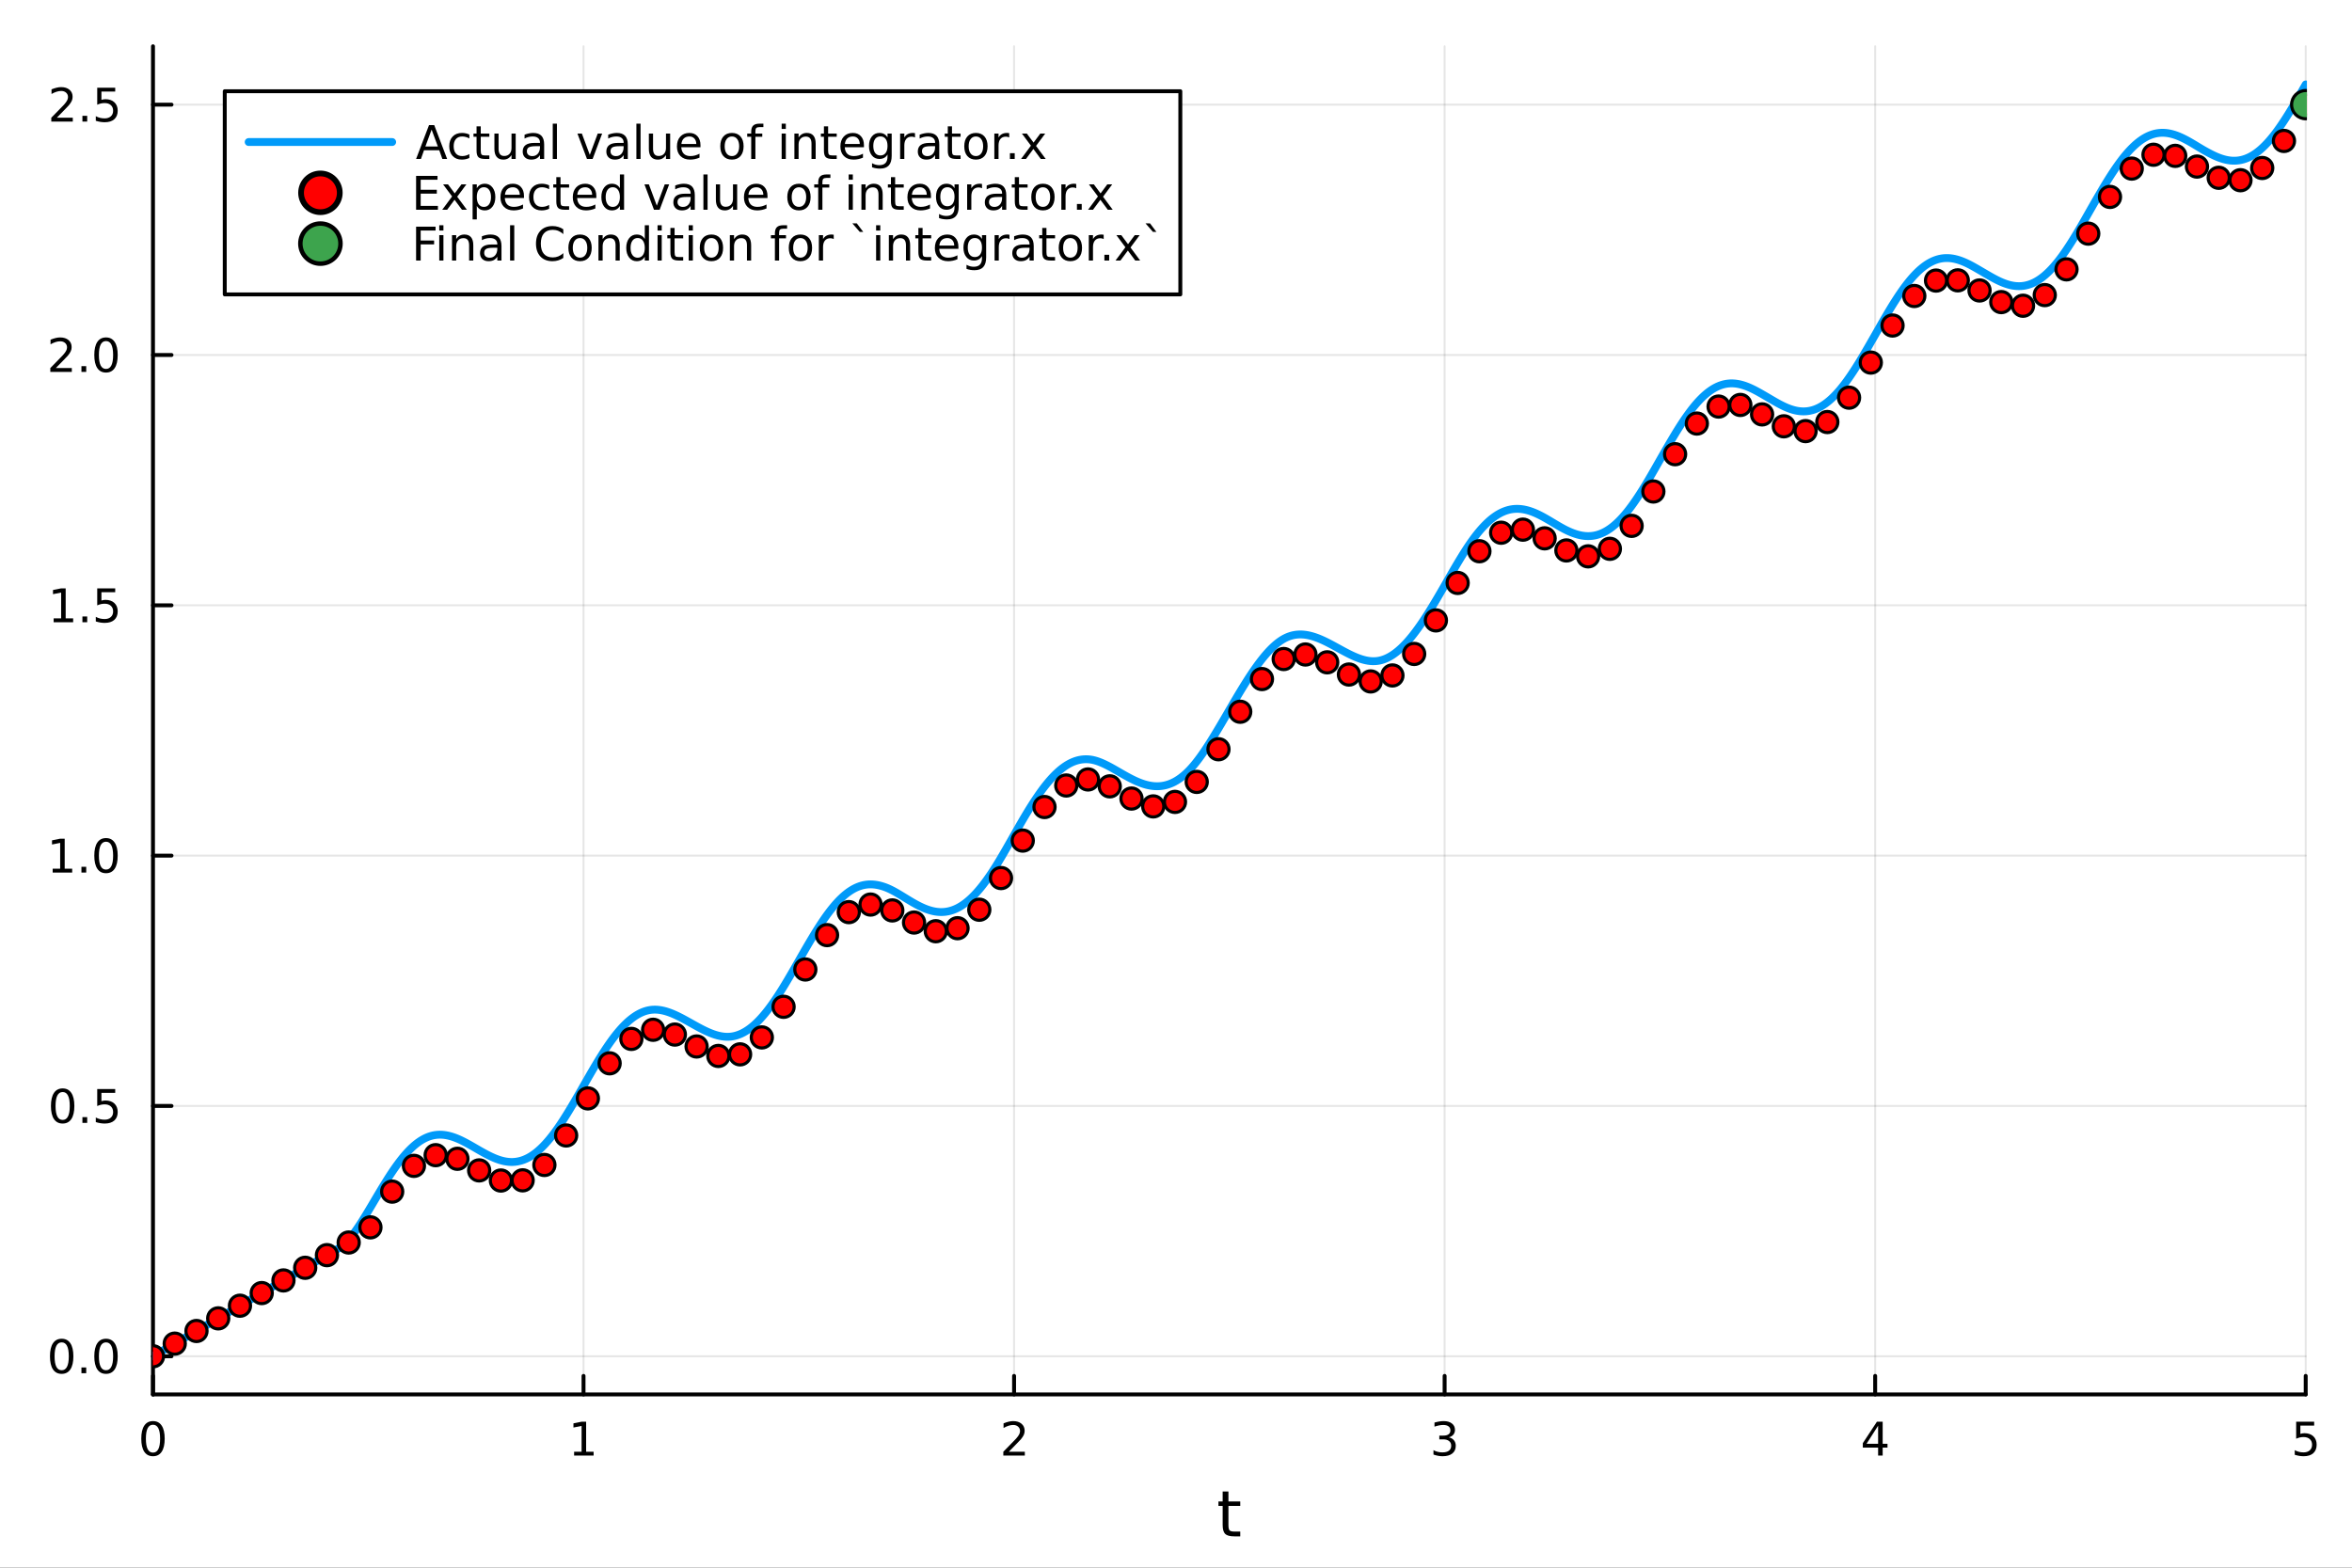 <?xml version="1.0" encoding="utf-8"?>
<svg xmlns="http://www.w3.org/2000/svg" xmlns:xlink="http://www.w3.org/1999/xlink" width="600" height="400" viewBox="0 0 2400 1600">
<rect x="0" y="0" width="2400" height="1600" fill="#333333" stroke="none"/>
<defs>
  <clipPath id="clip180">
    <rect x="0" y="0" width="2400" height="1600"/>
  </clipPath>
</defs>
<path clip-path="url(#clip180)" d="M0 1600 L2400 1600 L2400 0 L0 0  Z" fill="#ffffff" fill-rule="evenodd" fill-opacity="1"/>
<defs>
  <clipPath id="clip181">
    <rect x="480" y="0" width="1681" height="1600"/>
  </clipPath>
</defs>
<path clip-path="url(#clip180)" d="M156.112 1423.18 L2352.76 1423.18 L2352.76 47.244 L156.112 47.244  Z" fill="#ffffff" fill-rule="evenodd" fill-opacity="1"/>
<defs>
  <clipPath id="clip182">
    <rect x="156" y="47" width="2198" height="1377"/>
  </clipPath>
</defs>
<polyline clip-path="url(#clip182)" style="stroke:#000000; stroke-linecap:round; stroke-linejoin:round; stroke-width:2; stroke-opacity:0.1; fill:none" points="156.112,1423.18 156.112,47.244 "/>
<polyline clip-path="url(#clip182)" style="stroke:#000000; stroke-linecap:round; stroke-linejoin:round; stroke-width:2; stroke-opacity:0.1; fill:none" points="595.441,1423.18 595.441,47.244 "/>
<polyline clip-path="url(#clip182)" style="stroke:#000000; stroke-linecap:round; stroke-linejoin:round; stroke-width:2; stroke-opacity:0.1; fill:none" points="1034.77,1423.18 1034.77,47.244 "/>
<polyline clip-path="url(#clip182)" style="stroke:#000000; stroke-linecap:round; stroke-linejoin:round; stroke-width:2; stroke-opacity:0.1; fill:none" points="1474.1,1423.18 1474.1,47.244 "/>
<polyline clip-path="url(#clip182)" style="stroke:#000000; stroke-linecap:round; stroke-linejoin:round; stroke-width:2; stroke-opacity:0.1; fill:none" points="1913.43,1423.18 1913.43,47.244 "/>
<polyline clip-path="url(#clip182)" style="stroke:#000000; stroke-linecap:round; stroke-linejoin:round; stroke-width:2; stroke-opacity:0.1; fill:none" points="2352.76,1423.18 2352.76,47.244 "/>
<polyline clip-path="url(#clip182)" style="stroke:#000000; stroke-linecap:round; stroke-linejoin:round; stroke-width:2; stroke-opacity:0.1; fill:none" points="156.112,1384.24 2352.76,1384.24 "/>
<polyline clip-path="url(#clip182)" style="stroke:#000000; stroke-linecap:round; stroke-linejoin:round; stroke-width:2; stroke-opacity:0.1; fill:none" points="156.112,1128.75 2352.76,1128.75 "/>
<polyline clip-path="url(#clip182)" style="stroke:#000000; stroke-linecap:round; stroke-linejoin:round; stroke-width:2; stroke-opacity:0.1; fill:none" points="156.112,873.266 2352.76,873.266 "/>
<polyline clip-path="url(#clip182)" style="stroke:#000000; stroke-linecap:round; stroke-linejoin:round; stroke-width:2; stroke-opacity:0.1; fill:none" points="156.112,617.781 2352.76,617.781 "/>
<polyline clip-path="url(#clip182)" style="stroke:#000000; stroke-linecap:round; stroke-linejoin:round; stroke-width:2; stroke-opacity:0.1; fill:none" points="156.112,362.295 2352.76,362.295 "/>
<polyline clip-path="url(#clip182)" style="stroke:#000000; stroke-linecap:round; stroke-linejoin:round; stroke-width:2; stroke-opacity:0.1; fill:none" points="156.112,106.809 2352.76,106.809 "/>
<polyline clip-path="url(#clip180)" style="stroke:#000000; stroke-linecap:round; stroke-linejoin:round; stroke-width:4; stroke-opacity:1; fill:none" points="156.112,1423.18 2352.76,1423.18 "/>
<polyline clip-path="url(#clip180)" style="stroke:#000000; stroke-linecap:round; stroke-linejoin:round; stroke-width:4; stroke-opacity:1; fill:none" points="156.112,1423.18 156.112,1404.28 "/>
<polyline clip-path="url(#clip180)" style="stroke:#000000; stroke-linecap:round; stroke-linejoin:round; stroke-width:4; stroke-opacity:1; fill:none" points="595.441,1423.18 595.441,1404.28 "/>
<polyline clip-path="url(#clip180)" style="stroke:#000000; stroke-linecap:round; stroke-linejoin:round; stroke-width:4; stroke-opacity:1; fill:none" points="1034.77,1423.18 1034.77,1404.28 "/>
<polyline clip-path="url(#clip180)" style="stroke:#000000; stroke-linecap:round; stroke-linejoin:round; stroke-width:4; stroke-opacity:1; fill:none" points="1474.1,1423.18 1474.1,1404.28 "/>
<polyline clip-path="url(#clip180)" style="stroke:#000000; stroke-linecap:round; stroke-linejoin:round; stroke-width:4; stroke-opacity:1; fill:none" points="1913.43,1423.18 1913.43,1404.28 "/>
<polyline clip-path="url(#clip180)" style="stroke:#000000; stroke-linecap:round; stroke-linejoin:round; stroke-width:4; stroke-opacity:1; fill:none" points="2352.76,1423.18 2352.76,1404.28 "/>
<path clip-path="url(#clip180)" d="M156.112 1454.1 Q152.501 1454.1 150.672 1457.66 Q148.867 1461.2 148.867 1468.33 Q148.867 1475.44 150.672 1479.01 Q152.501 1482.55 156.112 1482.55 Q159.746 1482.55 161.552 1479.01 Q163.381 1475.44 163.381 1468.33 Q163.381 1461.2 161.552 1457.66 Q159.746 1454.1 156.112 1454.1 M156.112 1450.39 Q161.922 1450.39 164.978 1455 Q168.057 1459.58 168.057 1468.33 Q168.057 1477.06 164.978 1481.67 Q161.922 1486.25 156.112 1486.25 Q150.302 1486.25 147.223 1481.67 Q144.168 1477.06 144.168 1468.33 Q144.168 1459.58 147.223 1455 Q150.302 1450.39 156.112 1450.39 Z" fill="#000000" fill-rule="nonzero" fill-opacity="1" /><path clip-path="url(#clip180)" d="M585.823 1481.64 L593.462 1481.64 L593.462 1455.28 L585.152 1456.95 L585.152 1452.69 L593.415 1451.02 L598.091 1451.02 L598.091 1481.64 L605.73 1481.64 L605.73 1485.58 L585.823 1485.58 L585.823 1481.64 Z" fill="#000000" fill-rule="nonzero" fill-opacity="1" /><path clip-path="url(#clip180)" d="M1029.42 1481.64 L1045.74 1481.64 L1045.74 1485.58 L1023.8 1485.58 L1023.8 1481.64 Q1026.46 1478.89 1031.04 1474.26 Q1035.65 1469.61 1036.83 1468.27 Q1039.08 1465.74 1039.95 1464.01 Q1040.86 1462.25 1040.86 1460.56 Q1040.86 1457.8 1038.91 1456.07 Q1036.99 1454.33 1033.89 1454.33 Q1031.69 1454.33 1029.24 1455.09 Q1026.81 1455.86 1024.03 1457.41 L1024.03 1452.69 Q1026.85 1451.55 1029.31 1450.97 Q1031.76 1450.39 1033.8 1450.39 Q1039.17 1450.39 1042.36 1453.08 Q1045.56 1455.77 1045.56 1460.26 Q1045.56 1462.39 1044.75 1464.31 Q1043.96 1466.2 1041.85 1468.8 Q1041.27 1469.47 1038.17 1472.69 Q1035.07 1475.88 1029.42 1481.64 Z" fill="#000000" fill-rule="nonzero" fill-opacity="1" /><path clip-path="url(#clip180)" d="M1478.35 1466.95 Q1481.7 1467.66 1483.58 1469.93 Q1485.48 1472.2 1485.48 1475.53 Q1485.48 1480.65 1481.96 1483.45 Q1478.44 1486.25 1471.96 1486.25 Q1469.78 1486.25 1467.47 1485.81 Q1465.17 1485.39 1462.72 1484.54 L1462.72 1480.02 Q1464.67 1481.16 1466.98 1481.74 Q1469.3 1482.32 1471.82 1482.32 Q1476.22 1482.32 1478.51 1480.58 Q1480.82 1478.84 1480.82 1475.53 Q1480.82 1472.48 1478.67 1470.77 Q1476.54 1469.03 1472.72 1469.03 L1468.69 1469.03 L1468.69 1465.19 L1472.91 1465.19 Q1476.36 1465.19 1478.18 1463.82 Q1480.01 1462.43 1480.01 1459.84 Q1480.01 1457.18 1478.11 1455.77 Q1476.24 1454.33 1472.72 1454.33 Q1470.8 1454.33 1468.6 1454.75 Q1466.4 1455.16 1463.76 1456.04 L1463.76 1451.88 Q1466.42 1451.14 1468.74 1450.77 Q1471.08 1450.39 1473.14 1450.39 Q1478.46 1450.39 1481.56 1452.83 Q1484.67 1455.23 1484.67 1459.35 Q1484.67 1462.22 1483.02 1464.21 Q1481.38 1466.18 1478.35 1466.95 Z" fill="#000000" fill-rule="nonzero" fill-opacity="1" /><path clip-path="url(#clip180)" d="M1916.44 1455.09 L1904.63 1473.54 L1916.44 1473.54 L1916.44 1455.09 M1915.21 1451.02 L1921.09 1451.02 L1921.09 1473.54 L1926.02 1473.54 L1926.02 1477.43 L1921.09 1477.43 L1921.09 1485.58 L1916.44 1485.58 L1916.44 1477.43 L1900.83 1477.43 L1900.83 1472.92 L1915.21 1451.02 Z" fill="#000000" fill-rule="nonzero" fill-opacity="1" /><path clip-path="url(#clip180)" d="M2343.03 1451.02 L2361.39 1451.02 L2361.39 1454.96 L2347.32 1454.96 L2347.32 1463.43 Q2348.33 1463.08 2349.35 1462.92 Q2350.37 1462.73 2351.39 1462.73 Q2357.18 1462.73 2360.56 1465.9 Q2363.94 1469.08 2363.94 1474.49 Q2363.94 1480.07 2360.46 1483.17 Q2356.99 1486.25 2350.67 1486.25 Q2348.5 1486.25 2346.23 1485.88 Q2343.98 1485.51 2341.58 1484.77 L2341.58 1480.07 Q2343.66 1481.2 2345.88 1481.76 Q2348.1 1482.32 2350.58 1482.32 Q2354.58 1482.32 2356.92 1480.21 Q2359.26 1478.1 2359.26 1474.49 Q2359.26 1470.88 2356.92 1468.77 Q2354.58 1466.67 2350.58 1466.67 Q2348.71 1466.67 2346.83 1467.08 Q2344.98 1467.5 2343.03 1468.38 L2343.03 1451.02 Z" fill="#000000" fill-rule="nonzero" fill-opacity="1" /><path clip-path="url(#clip180)" d="M1253.5 1522.27 L1253.5 1532.4 L1265.56 1532.4 L1265.56 1536.95 L1253.5 1536.95 L1253.5 1556.3 Q1253.5 1560.66 1254.67 1561.9 Q1255.88 1563.14 1259.54 1563.14 L1265.56 1563.14 L1265.56 1568.04 L1259.54 1568.04 Q1252.76 1568.04 1250.18 1565.53 Q1247.61 1562.98 1247.61 1556.3 L1247.61 1536.95 L1243.31 1536.95 L1243.31 1532.4 L1247.61 1532.4 L1247.61 1522.27 L1253.5 1522.27 Z" fill="#000000" fill-rule="nonzero" fill-opacity="1" /><polyline clip-path="url(#clip180)" style="stroke:#000000; stroke-linecap:round; stroke-linejoin:round; stroke-width:4; stroke-opacity:1; fill:none" points="156.112,1423.18 156.112,47.244 "/>
<polyline clip-path="url(#clip180)" style="stroke:#000000; stroke-linecap:round; stroke-linejoin:round; stroke-width:4; stroke-opacity:1; fill:none" points="156.112,1384.24 175.01,1384.24 "/>
<polyline clip-path="url(#clip180)" style="stroke:#000000; stroke-linecap:round; stroke-linejoin:round; stroke-width:4; stroke-opacity:1; fill:none" points="156.112,1128.75 175.01,1128.75 "/>
<polyline clip-path="url(#clip180)" style="stroke:#000000; stroke-linecap:round; stroke-linejoin:round; stroke-width:4; stroke-opacity:1; fill:none" points="156.112,873.266 175.01,873.266 "/>
<polyline clip-path="url(#clip180)" style="stroke:#000000; stroke-linecap:round; stroke-linejoin:round; stroke-width:4; stroke-opacity:1; fill:none" points="156.112,617.781 175.01,617.781 "/>
<polyline clip-path="url(#clip180)" style="stroke:#000000; stroke-linecap:round; stroke-linejoin:round; stroke-width:4; stroke-opacity:1; fill:none" points="156.112,362.295 175.01,362.295 "/>
<polyline clip-path="url(#clip180)" style="stroke:#000000; stroke-linecap:round; stroke-linejoin:round; stroke-width:4; stroke-opacity:1; fill:none" points="156.112,106.809 175.01,106.809 "/>
<path clip-path="url(#clip180)" d="M62.937 1370.04 Q59.325 1370.04 57.497 1373.6 Q55.691 1377.14 55.691 1384.27 Q55.691 1391.38 57.497 1394.94 Q59.325 1398.49 62.937 1398.49 Q66.571 1398.49 68.376 1394.94 Q70.205 1391.38 70.205 1384.27 Q70.205 1377.14 68.376 1373.6 Q66.571 1370.04 62.937 1370.04 M62.937 1366.33 Q68.747 1366.33 71.802 1370.94 Q74.881 1375.52 74.881 1384.27 Q74.881 1393 71.802 1397.61 Q68.747 1402.19 62.937 1402.19 Q57.126 1402.19 54.048 1397.61 Q50.992 1393 50.992 1384.27 Q50.992 1375.52 54.048 1370.94 Q57.126 1366.33 62.937 1366.33 Z" fill="#000000" fill-rule="nonzero" fill-opacity="1" /><path clip-path="url(#clip180)" d="M83.098 1395.64 L87.983 1395.64 L87.983 1401.52 L83.098 1401.52 L83.098 1395.64 Z" fill="#000000" fill-rule="nonzero" fill-opacity="1" /><path clip-path="url(#clip180)" d="M108.168 1370.04 Q104.557 1370.04 102.728 1373.6 Q100.922 1377.14 100.922 1384.27 Q100.922 1391.38 102.728 1394.94 Q104.557 1398.49 108.168 1398.49 Q111.802 1398.49 113.608 1394.94 Q115.436 1391.38 115.436 1384.27 Q115.436 1377.14 113.608 1373.6 Q111.802 1370.04 108.168 1370.04 M108.168 1366.33 Q113.978 1366.33 117.033 1370.94 Q120.112 1375.52 120.112 1384.27 Q120.112 1393 117.033 1397.61 Q113.978 1402.19 108.168 1402.19 Q102.358 1402.19 99.279 1397.61 Q96.223 1393 96.223 1384.27 Q96.223 1375.52 99.279 1370.94 Q102.358 1366.33 108.168 1366.33 Z" fill="#000000" fill-rule="nonzero" fill-opacity="1" /><path clip-path="url(#clip180)" d="M63.932 1114.55 Q60.321 1114.55 58.492 1118.12 Q56.687 1121.66 56.687 1128.79 Q56.687 1135.89 58.492 1139.46 Q60.321 1143 63.932 1143 Q67.566 1143 69.372 1139.46 Q71.2 1135.89 71.2 1128.79 Q71.2 1121.66 69.372 1118.12 Q67.566 1114.55 63.932 1114.55 M63.932 1110.85 Q69.742 1110.85 72.798 1115.45 Q75.876 1120.04 75.876 1128.79 Q75.876 1137.51 72.798 1142.12 Q69.742 1146.7 63.932 1146.7 Q58.122 1146.7 55.043 1142.12 Q51.987 1137.51 51.987 1128.79 Q51.987 1120.04 55.043 1115.45 Q58.122 1110.85 63.932 1110.85 Z" fill="#000000" fill-rule="nonzero" fill-opacity="1" /><path clip-path="url(#clip180)" d="M84.094 1140.15 L88.978 1140.15 L88.978 1146.03 L84.094 1146.03 L84.094 1140.15 Z" fill="#000000" fill-rule="nonzero" fill-opacity="1" /><path clip-path="url(#clip180)" d="M99.21 1111.47 L117.566 1111.47 L117.566 1115.41 L103.492 1115.41 L103.492 1123.88 Q104.51 1123.53 105.529 1123.37 Q106.547 1123.19 107.566 1123.19 Q113.353 1123.19 116.733 1126.36 Q120.112 1129.53 120.112 1134.94 Q120.112 1140.52 116.64 1143.62 Q113.168 1146.7 106.848 1146.7 Q104.672 1146.7 102.404 1146.33 Q100.159 1145.96 97.751 1145.22 L97.751 1140.52 Q99.835 1141.66 102.057 1142.21 Q104.279 1142.77 106.756 1142.77 Q110.76 1142.77 113.098 1140.66 Q115.436 1138.56 115.436 1134.94 Q115.436 1131.33 113.098 1129.23 Q110.76 1127.12 106.756 1127.12 Q104.881 1127.12 103.006 1127.54 Q101.154 1127.95 99.21 1128.83 L99.21 1111.47 Z" fill="#000000" fill-rule="nonzero" fill-opacity="1" /><path clip-path="url(#clip180)" d="M53.747 886.611 L61.386 886.611 L61.386 860.246 L53.075 861.912 L53.075 857.653 L61.339 855.986 L66.015 855.986 L66.015 886.611 L73.654 886.611 L73.654 890.546 L53.747 890.546 L53.747 886.611 Z" fill="#000000" fill-rule="nonzero" fill-opacity="1" /><path clip-path="url(#clip180)" d="M83.098 884.667 L87.983 884.667 L87.983 890.546 L83.098 890.546 L83.098 884.667 Z" fill="#000000" fill-rule="nonzero" fill-opacity="1" /><path clip-path="url(#clip180)" d="M108.168 859.065 Q104.557 859.065 102.728 862.63 Q100.922 866.172 100.922 873.301 Q100.922 880.408 102.728 883.972 Q104.557 887.514 108.168 887.514 Q111.802 887.514 113.608 883.972 Q115.436 880.408 115.436 873.301 Q115.436 866.172 113.608 862.63 Q111.802 859.065 108.168 859.065 M108.168 855.361 Q113.978 855.361 117.033 859.968 Q120.112 864.551 120.112 873.301 Q120.112 882.028 117.033 886.634 Q113.978 891.218 108.168 891.218 Q102.358 891.218 99.279 886.634 Q96.223 882.028 96.223 873.301 Q96.223 864.551 99.279 859.968 Q102.358 855.361 108.168 855.361 Z" fill="#000000" fill-rule="nonzero" fill-opacity="1" /><path clip-path="url(#clip180)" d="M54.742 631.125 L62.381 631.125 L62.381 604.76 L54.071 606.426 L54.071 602.167 L62.335 600.501 L67.011 600.501 L67.011 631.125 L74.649 631.125 L74.649 635.061 L54.742 635.061 L54.742 631.125 Z" fill="#000000" fill-rule="nonzero" fill-opacity="1" /><path clip-path="url(#clip180)" d="M84.094 629.181 L88.978 629.181 L88.978 635.061 L84.094 635.061 L84.094 629.181 Z" fill="#000000" fill-rule="nonzero" fill-opacity="1" /><path clip-path="url(#clip180)" d="M99.21 600.501 L117.566 600.501 L117.566 604.436 L103.492 604.436 L103.492 612.908 Q104.51 612.561 105.529 612.399 Q106.547 612.213 107.566 612.213 Q113.353 612.213 116.733 615.385 Q120.112 618.556 120.112 623.973 Q120.112 629.551 116.64 632.653 Q113.168 635.732 106.848 635.732 Q104.672 635.732 102.404 635.361 Q100.159 634.991 97.751 634.25 L97.751 629.551 Q99.835 630.686 102.057 631.241 Q104.279 631.797 106.756 631.797 Q110.76 631.797 113.098 629.69 Q115.436 627.584 115.436 623.973 Q115.436 620.362 113.098 618.255 Q110.76 616.149 106.756 616.149 Q104.881 616.149 103.006 616.565 Q101.154 616.982 99.21 617.862 L99.21 600.501 Z" fill="#000000" fill-rule="nonzero" fill-opacity="1" /><path clip-path="url(#clip180)" d="M56.964 375.639 L73.284 375.639 L73.284 379.575 L51.339 379.575 L51.339 375.639 Q54.001 372.885 58.585 368.255 Q63.191 363.602 64.372 362.26 Q66.617 359.737 67.497 358.001 Q68.399 356.241 68.399 354.552 Q68.399 351.797 66.455 350.061 Q64.534 348.325 61.432 348.325 Q59.233 348.325 56.779 349.089 Q54.349 349.853 51.571 351.403 L51.571 346.681 Q54.395 345.547 56.849 344.968 Q59.302 344.39 61.339 344.39 Q66.71 344.39 69.904 347.075 Q73.099 349.76 73.099 354.251 Q73.099 356.38 72.288 358.302 Q71.501 360.2 69.395 362.792 Q68.816 363.464 65.714 366.681 Q62.612 369.876 56.964 375.639 Z" fill="#000000" fill-rule="nonzero" fill-opacity="1" /><path clip-path="url(#clip180)" d="M83.098 373.695 L87.983 373.695 L87.983 379.575 L83.098 379.575 L83.098 373.695 Z" fill="#000000" fill-rule="nonzero" fill-opacity="1" /><path clip-path="url(#clip180)" d="M108.168 348.093 Q104.557 348.093 102.728 351.658 Q100.922 355.2 100.922 362.329 Q100.922 369.436 102.728 373.001 Q104.557 376.542 108.168 376.542 Q111.802 376.542 113.608 373.001 Q115.436 369.436 115.436 362.329 Q115.436 355.2 113.608 351.658 Q111.802 348.093 108.168 348.093 M108.168 344.39 Q113.978 344.39 117.033 348.996 Q120.112 353.579 120.112 362.329 Q120.112 371.056 117.033 375.663 Q113.978 380.246 108.168 380.246 Q102.358 380.246 99.279 375.663 Q96.223 371.056 96.223 362.329 Q96.223 353.579 99.279 348.996 Q102.358 344.39 108.168 344.39 Z" fill="#000000" fill-rule="nonzero" fill-opacity="1" /><path clip-path="url(#clip180)" d="M57.96 120.153 L74.279 120.153 L74.279 124.089 L52.335 124.089 L52.335 120.153 Q54.997 117.399 59.58 112.769 Q64.186 108.117 65.367 106.774 Q67.612 104.251 68.492 102.515 Q69.395 100.755 69.395 99.066 Q69.395 96.311 67.45 94.575 Q65.529 92.839 62.427 92.839 Q60.228 92.839 57.775 93.603 Q55.344 94.367 52.566 95.918 L52.566 91.195 Q55.39 90.061 57.844 89.482 Q60.298 88.904 62.335 88.904 Q67.705 88.904 70.899 91.589 Q74.094 94.274 74.094 98.765 Q74.094 100.894 73.284 102.816 Q72.497 104.714 70.39 107.306 Q69.811 107.978 66.71 111.195 Q63.608 114.39 57.96 120.153 Z" fill="#000000" fill-rule="nonzero" fill-opacity="1" /><path clip-path="url(#clip180)" d="M84.094 118.209 L88.978 118.209 L88.978 124.089 L84.094 124.089 L84.094 118.209 Z" fill="#000000" fill-rule="nonzero" fill-opacity="1" /><path clip-path="url(#clip180)" d="M99.21 89.529 L117.566 89.529 L117.566 93.464 L103.492 93.464 L103.492 101.936 Q104.51 101.589 105.529 101.427 Q106.547 101.242 107.566 101.242 Q113.353 101.242 116.733 104.413 Q120.112 107.584 120.112 113.001 Q120.112 118.579 116.64 121.681 Q113.168 124.76 106.848 124.76 Q104.672 124.76 102.404 124.39 Q100.159 124.019 97.751 123.278 L97.751 118.579 Q99.835 119.714 102.057 120.269 Q104.279 120.825 106.756 120.825 Q110.76 120.825 113.098 118.718 Q115.436 116.612 115.436 113.001 Q115.436 109.39 113.098 107.283 Q110.76 105.177 106.756 105.177 Q104.881 105.177 103.006 105.593 Q101.154 106.01 99.21 106.89 L99.21 89.529 Z" fill="#000000" fill-rule="nonzero" fill-opacity="1" /><polyline clip-path="url(#clip182)" style="stroke:#009af9; stroke-linecap:round; stroke-linejoin:round; stroke-width:8; stroke-opacity:1; fill:none" points="156.112,1384.24 158.311,1382.96 160.51,1381.68 162.709,1380.4 164.907,1379.12 167.106,1377.84 169.305,1376.57 171.504,1375.29 173.703,1374.01 175.902,1372.73 178.101,1371.45 180.299,1370.17 182.498,1368.89 184.697,1367.62 186.896,1366.34 189.095,1365.06 191.294,1363.78 193.492,1362.5 195.691,1361.22 197.89,1359.94 200.089,1358.66 202.288,1357.39 204.487,1356.11 206.686,1354.83 208.884,1353.55 211.083,1352.27 213.282,1350.99 215.481,1349.71 217.68,1348.43 219.879,1347.16 222.077,1345.88 224.276,1344.6 226.475,1343.32 228.674,1342.04 230.873,1340.76 233.072,1339.48 235.27,1338.2 237.469,1336.93 239.668,1335.65 241.867,1334.37 244.066,1333.09 246.265,1331.81 248.464,1330.53 250.662,1329.25 252.861,1327.98 255.06,1326.7 257.259,1325.42 259.458,1324.14 261.657,1322.86 263.855,1321.58 266.054,1320.3 268.253,1319.02 270.452,1317.75 272.651,1316.47 274.85,1315.19 277.048,1313.91 279.247,1312.63 281.446,1311.35 283.645,1310.07 285.844,1308.79 288.043,1307.52 290.242,1306.24 292.44,1304.96 294.639,1303.68 296.838,1302.4 299.037,1301.12 301.236,1299.84 303.435,1298.56 305.633,1297.29 307.832,1296.01 310.031,1294.73 312.23,1293.45 314.429,1292.17 316.628,1290.89 318.826,1289.61 321.025,1288.34 323.224,1287.06 325.423,1285.78 327.622,1284.5 329.821,1283.22 332.02,1281.94 334.218,1280.66 336.417,1279.38 338.616,1278.11 340.815,1276.83 343.014,1275.55 345.213,1274.27 347.411,1272.92 349.61,1271.29 351.809,1269.36 354.008,1267.17 356.207,1264.75 358.406,1262.1 360.604,1259.26 362.803,1256.25 365.002,1253.08 367.201,1249.78 369.4,1246.37 371.599,1242.86 373.798,1239.28 375.996,1235.64 378.195,1231.95 380.394,1228.25 382.593,1224.53 384.792,1220.81 386.991,1217.12 389.189,1213.45 391.388,1209.84 393.587,1206.28 395.786,1202.79 397.985,1199.37 400.184,1196.05 402.382,1192.83 404.581,1189.72 406.78,1186.72 408.979,1183.85 411.178,1181.11 413.377,1178.5 415.576,1176.04 417.774,1173.73 419.973,1171.57 422.172,1169.57 424.371,1167.72 426.57,1166.04 428.769,1164.51 430.967,1163.16 433.166,1161.96 435.365,1160.93 437.564,1160.06 439.763,1159.35 441.962,1158.8 444.161,1158.4 446.359,1158.16 448.558,1158.06 450.757,1158.11 452.956,1158.29 455.155,1158.6 457.354,1159.04 459.552,1159.59 461.751,1160.25 463.95,1161 466.149,1161.85 468.348,1162.79 470.547,1163.8 472.745,1164.89 474.944,1166.02 477.143,1167.21 479.342,1168.43 481.541,1169.68 483.74,1170.94 485.939,1172.22 488.137,1173.49 490.336,1174.75 492.535,1175.98 494.734,1177.19 496.933,1178.35 499.132,1179.47 501.33,1180.53 503.529,1181.52 505.728,1182.43 507.927,1183.25 510.126,1183.99 512.325,1184.61 514.523,1185.13 516.722,1185.52 518.921,1185.79 521.12,1185.93 523.319,1185.93 525.518,1185.78 527.717,1185.49 529.915,1185.05 532.114,1184.46 534.313,1183.72 536.512,1182.81 538.711,1181.75 540.91,1180.53 543.108,1179.15 545.307,1177.61 547.506,1175.92 549.705,1174.06 551.904,1172.06 554.103,1169.9 556.301,1167.59 558.5,1165.13 560.699,1162.54 562.898,1159.81 565.097,1156.95 567.296,1153.96 569.495,1150.85 571.693,1147.64 573.892,1144.32 576.091,1140.9 578.29,1137.4 580.489,1133.82 582.688,1130.17 584.886,1126.46 587.085,1122.71 589.284,1118.92 591.483,1115.11 593.682,1111.28 595.881,1107.43 598.079,1103.58 600.278,1099.75 602.477,1095.93 604.676,1092.15 606.875,1088.42 609.074,1084.74 611.273,1081.12 613.471,1077.58 615.67,1074.12 617.869,1070.75 620.068,1067.47 622.267,1064.31 624.466,1061.26 626.664,1058.33 628.863,1055.52 631.062,1052.84 633.261,1050.3 635.46,1047.9 637.659,1045.65 639.858,1043.54 642.056,1041.59 644.255,1039.79 646.454,1038.14 648.653,1036.65 650.852,1035.32 653.051,1034.15 655.249,1033.14 657.448,1032.29 659.647,1031.6 661.846,1031.07 664.045,1030.7 666.244,1030.49 668.442,1030.43 670.641,1030.52 672.84,1030.75 675.039,1031.11 677.238,1031.58 679.437,1032.16 681.636,1032.85 683.834,1033.63 686.033,1034.49 688.232,1035.43 690.431,1036.44 692.63,1037.5 694.829,1038.61 697.027,1039.77 699.226,1040.96 701.425,1042.17 703.624,1043.4 705.823,1044.63 708.022,1045.86 710.22,1047.08 712.419,1048.28 714.618,1049.45 716.817,1050.59 719.016,1051.68 721.215,1052.71 723.414,1053.68 725.612,1054.58 727.811,1055.4 730.01,1056.13 732.209,1056.76 734.408,1057.29 736.607,1057.7 738.805,1057.98 741.004,1058.14 743.203,1058.15 745.402,1058.01 747.601,1057.71 749.8,1057.26 751.998,1056.64 754.197,1055.87 756.396,1054.95 758.595,1053.86 760.794,1052.61 762.993,1051.2 765.192,1049.64 767.39,1047.92 769.589,1046.04 771.788,1044.01 773.987,1041.83 776.186,1039.51 778.385,1037.04 780.583,1034.44 782.782,1031.7 784.981,1028.84 787.18,1025.85 789.379,1022.75 791.578,1019.53 793.776,1016.22 795.975,1012.81 798.174,1009.31 800.373,1005.73 802.572,1002.09 804.771,998.381 806.97,994.625 809.168,990.829 811.367,987.005 813.566,983.163 815.765,979.315 817.964,975.474 820.163,971.652 822.361,967.85 824.56,964.074 826.759,960.337 828.958,956.651 831.157,953.027 833.356,949.474 835.554,946.003 837.753,942.622 839.952,939.342 842.151,936.169 844.35,933.111 846.549,930.176 848.748,927.369 850.946,924.696 853.145,922.163 855.344,919.774 857.543,917.533 859.742,915.443 861.941,913.508 864.139,911.73 866.338,910.11 868.537,908.65 870.736,907.349 872.935,906.209 875.134,905.229 877.333,904.406 879.531,903.74 881.73,903.229 883.929,902.868 886.128,902.656 888.327,902.587 890.526,902.657 892.724,902.861 894.923,903.192 897.122,903.646 899.321,904.214 901.52,904.889 903.719,905.664 905.917,906.553 908.116,907.55 910.315,908.64 912.514,909.808 914.713,911.039 916.912,912.32 919.111,913.637 921.309,914.976 923.508,916.325 925.707,917.673 927.906,919.006 930.105,920.315 932.304,921.588 934.502,922.815 936.701,923.986 938.9,925.092 941.099,926.124 943.298,927.074 945.497,927.933 947.695,928.695 949.894,929.351 952.093,929.896 954.292,930.324 956.491,930.629 958.69,930.805 960.889,930.848 963.087,930.754 965.286,930.52 967.485,930.141 969.684,929.615 971.883,928.94 974.082,928.114 976.28,927.135 978.479,926.002 980.678,924.716 982.877,923.276 985.076,921.681 987.275,919.935 989.473,918.037 991.672,915.989 993.871,913.795 996.07,911.456 998.269,908.977 1000.47,906.36 1002.67,903.61 1004.87,900.731 1007.06,897.729 1009.26,894.61 1011.46,891.379 1013.66,888.039 1015.86,884.586 1018.06,881.032 1020.26,877.393 1022.46,873.682 1024.65,869.911 1026.85,866.096 1029.05,862.248 1031.25,858.379 1033.45,854.501 1035.65,850.627 1037.85,846.766 1040.05,842.93 1042.25,839.129 1044.44,835.372 1046.64,831.669 1048.84,828.028 1051.04,824.46 1053.24,820.97 1055.44,817.568 1057.64,814.261 1059.84,811.055 1062.04,807.957 1064.23,804.972 1066.43,802.108 1068.63,799.368 1070.83,796.758 1073.03,794.282 1075.23,791.944 1077.43,789.747 1079.63,787.696 1081.82,785.791 1084.02,784.037 1086.22,782.434 1088.42,780.984 1090.62,779.689 1092.82,778.549 1095.02,777.564 1097.22,776.734 1099.42,776.058 1101.61,775.536 1103.81,775.165 1106.01,774.945 1108.21,774.873 1110.41,774.946 1112.61,775.165 1114.81,775.538 1117.01,776.053 1119.21,776.696 1121.4,777.456 1123.6,778.318 1125.8,779.271 1128,780.303 1130.2,781.402 1132.4,782.557 1134.6,783.756 1136.8,784.988 1138.99,786.243 1141.19,787.511 1143.39,788.781 1145.59,790.044 1147.79,791.291 1149.99,792.511 1152.19,793.697 1154.39,794.84 1156.59,795.931 1158.78,796.962 1160.98,797.926 1163.18,798.815 1165.38,799.623 1167.58,800.342 1169.78,800.965 1171.98,801.487 1174.18,801.902 1176.38,802.203 1178.57,802.386 1180.77,802.444 1182.97,802.375 1185.17,802.172 1187.37,801.832 1189.57,801.35 1191.77,800.724 1193.97,799.949 1196.16,799.023 1198.36,797.942 1200.56,796.705 1202.76,795.308 1204.96,793.751 1207.16,792.031 1209.36,790.147 1211.56,788.098 1213.76,785.882 1215.95,783.496 1218.15,780.947 1220.35,778.248 1222.55,775.407 1224.75,772.436 1226.95,769.345 1229.15,766.144 1231.35,762.843 1233.55,759.452 1235.74,755.98 1237.94,752.437 1240.14,748.834 1242.34,745.178 1244.54,741.48 1246.74,737.749 1248.94,733.993 1251.14,730.222 1253.33,726.444 1255.53,722.668 1257.73,718.902 1259.93,715.155 1262.13,711.436 1264.33,707.752 1266.53,704.111 1268.73,700.521 1270.93,696.991 1273.12,693.527 1275.32,690.138 1277.52,686.83 1279.72,683.611 1281.92,680.489 1284.12,677.469 1286.32,674.56 1288.52,671.768 1290.71,669.1 1292.91,666.562 1295.11,664.16 1297.31,661.902 1299.51,659.792 1301.71,657.838 1303.91,656.045 1306.11,654.419 1308.31,652.966 1310.5,651.692 1312.7,650.6 1314.9,649.684 1317.1,648.939 1319.3,648.357 1321.5,647.932 1323.7,647.658 1325.9,647.528 1328.1,647.534 1330.29,647.671 1332.49,647.931 1334.69,648.306 1336.89,648.79 1339.09,649.376 1341.29,650.056 1343.49,650.823 1345.69,651.669 1347.88,652.587 1350.08,653.569 1352.28,654.606 1354.48,655.693 1356.68,656.819 1358.88,657.978 1361.08,659.161 1363.28,660.36 1365.48,661.567 1367.67,662.773 1369.87,663.97 1372.07,665.15 1374.27,666.303 1376.47,667.421 1378.67,668.495 1380.87,669.516 1383.07,670.476 1385.27,671.364 1387.46,672.173 1389.66,672.892 1391.86,673.513 1394.06,674.026 1396.26,674.421 1398.46,674.689 1400.66,674.82 1402.86,674.805 1405.05,674.633 1407.25,674.295 1409.45,673.788 1411.65,673.113 1413.85,672.272 1416.05,671.267 1418.25,670.099 1420.45,668.77 1422.65,667.282 1424.84,665.639 1427.04,663.842 1429.24,661.896 1431.44,659.803 1433.64,657.568 1435.84,655.195 1438.04,652.687 1440.24,650.05 1442.44,647.289 1444.63,644.409 1446.83,641.416 1449.03,638.315 1451.23,635.112 1453.43,631.815 1455.63,628.429 1457.83,624.963 1460.03,621.423 1462.22,617.816 1464.42,614.152 1466.62,610.438 1468.82,606.683 1471.02,602.895 1473.22,599.085 1475.42,595.26 1477.62,591.432 1479.82,587.609 1482.01,583.803 1484.21,580.024 1486.41,576.283 1488.61,572.592 1490.81,568.961 1493.01,565.402 1495.21,561.928 1497.41,558.552 1499.6,555.285 1501.8,552.141 1504,549.127 1506.2,546.241 1508.4,543.487 1510.6,540.871 1512.8,538.396 1515,536.065 1517.2,533.881 1519.39,531.847 1521.59,529.965 1523.79,528.236 1525.99,526.661 1528.19,525.242 1530.39,523.977 1532.59,522.868 1534.79,521.912 1536.99,521.11 1539.18,520.459 1541.38,519.956 1543.58,519.601 1545.78,519.388 1547.98,519.316 1550.18,519.379 1552.38,519.574 1554.58,519.895 1556.77,520.337 1558.97,520.895 1561.17,521.561 1563.37,522.33 1565.57,523.193 1567.77,524.144 1569.97,525.174 1572.17,526.275 1574.37,527.437 1576.56,528.651 1578.76,529.907 1580.96,531.194 1583.16,532.502 1585.36,533.819 1587.56,535.133 1589.76,536.433 1591.96,537.704 1594.16,538.935 1596.35,540.111 1598.55,541.218 1600.75,542.245 1602.95,543.197 1605.15,544.067 1607.35,544.845 1609.55,545.523 1611.75,546.094 1613.94,546.551 1616.14,546.886 1618.34,547.093 1620.54,547.167 1622.74,547.103 1624.94,546.896 1627.14,546.542 1629.34,546.038 1631.54,545.381 1633.73,544.569 1635.93,543.6 1638.13,542.473 1640.33,541.186 1642.53,539.741 1644.73,538.138 1646.93,536.377 1649.13,534.459 1651.33,532.389 1653.52,530.166 1655.72,527.796 1657.92,525.282 1660.12,522.628 1662.32,519.839 1664.52,516.92 1666.72,513.878 1668.92,510.718 1671.11,507.449 1673.31,504.077 1675.51,500.61 1677.71,497.058 1679.91,493.43 1682.11,489.735 1684.31,485.985 1686.51,482.188 1688.71,478.359 1690.9,474.507 1693.1,470.647 1695.3,466.79 1697.5,462.951 1699.7,459.136 1701.9,455.34 1704.1,451.575 1706.3,447.852 1708.5,444.182 1710.69,440.578 1712.89,437.048 1715.09,433.603 1717.29,430.251 1719.49,427.001 1721.69,423.861 1723.89,420.839 1726.09,417.94 1728.28,415.172 1730.48,412.539 1732.68,410.048 1734.88,407.702 1737.08,405.505 1739.28,403.461 1741.48,401.573 1743.68,399.842 1745.88,398.27 1748.07,396.859 1750.27,395.609 1752.47,394.519 1754.67,393.59 1756.87,392.82 1759.07,392.207 1761.27,391.748 1763.47,391.442 1765.66,391.284 1767.86,391.27 1770.06,391.396 1772.26,391.656 1774.46,392.045 1776.66,392.556 1778.86,393.182 1781.06,393.917 1783.26,394.751 1785.45,395.677 1787.65,396.684 1789.85,397.763 1792.05,398.905 1794.25,400.097 1796.45,401.329 1798.65,402.588 1800.85,403.861 1803.05,405.14 1805.24,406.433 1807.44,407.729 1809.64,409.016 1811.84,410.28 1814.04,411.51 1816.24,412.693 1818.44,413.818 1820.64,414.876 1822.83,415.855 1825.03,416.747 1827.23,417.542 1829.43,418.233 1831.63,418.812 1833.83,419.271 1836.03,419.604 1838.23,419.806 1840.43,419.869 1842.62,419.791 1844.82,419.565 1847.02,419.189 1849.22,418.66 1851.42,417.974 1853.62,417.13 1855.82,416.126 1858.02,414.962 1860.22,413.636 1862.41,412.15 1864.61,410.503 1866.81,408.698 1869.01,406.736 1871.21,404.619 1873.41,402.351 1875.61,399.936 1877.81,397.377 1880,394.679 1882.2,391.848 1884.4,388.889 1886.6,385.808 1888.8,382.614 1891,379.313 1893.2,375.913 1895.4,372.424 1897.6,368.854 1899.79,365.213 1901.99,361.512 1904.19,357.762 1906.39,353.973 1908.59,350.159 1910.79,346.332 1912.99,342.492 1915.19,338.635 1917.39,334.775 1919.58,330.927 1921.78,327.102 1923.98,323.313 1926.18,319.572 1928.38,315.888 1930.58,312.274 1932.78,308.738 1934.98,305.29 1937.17,301.939 1939.37,298.693 1941.57,295.56 1943.77,292.546 1945.97,289.659 1948.17,286.904 1950.37,284.286 1952.57,281.811 1954.77,279.483 1956.96,277.306 1959.16,275.282 1961.36,273.415 1963.56,271.706 1965.76,270.156 1967.96,268.768 1970.16,267.54 1972.36,266.474 1974.55,265.567 1976.75,264.819 1978.95,264.229 1981.15,263.793 1983.35,263.508 1985.55,263.371 1987.75,263.378 1989.95,263.524 1992.15,263.804 1994.34,264.211 1996.54,264.741 1998.74,265.385 2000.94,266.136 2003.14,266.987 2005.34,267.928 2007.54,268.95 2009.74,270.044 2011.94,271.2 2014.13,272.405 2016.33,273.65 2018.53,274.922 2020.73,276.208 2022.93,277.496 2025.13,278.777 2027.33,280.061 2029.53,281.334 2031.72,282.586 2033.92,283.803 2036.12,284.974 2038.32,286.088 2040.52,287.134 2042.72,288.103 2044.92,288.986 2047.12,289.772 2049.32,290.455 2051.51,291.027 2053.71,291.479 2055.91,291.807 2058.11,292.003 2060.31,292.063 2062.51,291.981 2064.71,291.753 2066.91,291.375 2069.11,290.844 2071.3,290.158 2073.5,289.313 2075.7,288.31 2077.9,287.146 2080.1,285.822 2082.3,284.336 2084.5,282.691 2086.7,280.887 2088.89,278.926 2091.09,276.811 2093.29,274.544 2095.49,272.128 2097.69,269.568 2099.89,266.869 2102.09,264.035 2104.29,261.072 2106.49,257.986 2108.68,254.785 2110.88,251.475 2113.08,248.065 2115.28,244.562 2117.48,240.977 2119.68,237.318 2121.88,233.595 2124.08,229.82 2126.28,226.004 2128.47,222.158 2130.67,218.295 2132.87,214.428 2135.07,210.57 2137.27,206.735 2139.47,202.924 2141.67,199.134 2143.87,195.379 2146.06,191.668 2148.26,188.014 2150.46,184.427 2152.66,180.916 2154.86,177.49 2157.06,174.159 2159.26,170.931 2161.46,167.813 2163.66,164.813 2165.85,161.936 2168.05,159.189 2170.25,156.578 2172.45,154.107 2174.65,151.78 2176.85,149.602 2179.05,147.575 2181.25,145.703 2183.45,143.988 2185.64,142.43 2187.84,141.032 2190.04,139.794 2192.24,138.715 2194.44,137.796 2196.64,137.034 2198.84,136.429 2201.04,135.978 2203.23,135.678 2205.43,135.527 2207.63,135.52 2209.83,135.652 2212.03,135.92 2214.23,136.316 2216.43,136.836 2218.63,137.473 2220.83,138.22 2223.02,139.068 2225.22,140.01 2227.42,141.037 2229.62,142.139 2231.82,143.307 2234.02,144.53 2236.22,145.797 2238.42,147.098 2240.61,148.418 2242.81,149.747 2245.01,151.071 2247.21,152.376 2249.41,153.648 2251.61,154.873 2253.81,156.057 2256.01,157.198 2258.21,158.283 2260.4,159.302 2262.6,160.246 2264.8,161.103 2267,161.867 2269.2,162.527 2271.4,163.077 2273.6,163.509 2275.8,163.817 2278,163.994 2280.19,164.034 2282.39,163.933 2284.59,163.687 2286.79,163.291 2288.99,162.743 2291.19,162.039 2293.39,161.178 2295.59,160.157 2297.78,158.977 2299.98,157.635 2302.18,156.134 2304.38,154.473 2306.58,152.654 2308.78,150.678 2310.98,148.548 2313.18,146.267 2315.38,143.838 2317.57,141.266 2319.77,138.555 2321.97,135.711 2324.17,132.739 2326.37,129.646 2328.57,126.439 2330.77,123.125 2332.97,119.713 2335.17,116.211 2337.36,112.628 2339.56,108.974 2341.76,105.26 2343.96,101.496 2346.16,97.695 2348.36,93.867 2350.56,90.026 2352.76,86.186 "/>
<circle clip-path="url(#clip182)" cx="156.112" cy="1384.24" r="10.8" fill="#ff0000" fill-rule="evenodd" fill-opacity="1" stroke="#000000" stroke-opacity="1" stroke-width="3.2"/>
<circle clip-path="url(#clip182)" cx="178.3" cy="1371.33" r="10.8" fill="#ff0000" fill-rule="evenodd" fill-opacity="1" stroke="#000000" stroke-opacity="1" stroke-width="3.2"/>
<circle clip-path="url(#clip182)" cx="200.489" cy="1358.43" r="10.8" fill="#ff0000" fill-rule="evenodd" fill-opacity="1" stroke="#000000" stroke-opacity="1" stroke-width="3.2"/>
<circle clip-path="url(#clip182)" cx="222.677" cy="1345.53" r="10.8" fill="#ff0000" fill-rule="evenodd" fill-opacity="1" stroke="#000000" stroke-opacity="1" stroke-width="3.2"/>
<circle clip-path="url(#clip182)" cx="244.865" cy="1332.62" r="10.8" fill="#ff0000" fill-rule="evenodd" fill-opacity="1" stroke="#000000" stroke-opacity="1" stroke-width="3.2"/>
<circle clip-path="url(#clip182)" cx="267.054" cy="1319.72" r="10.8" fill="#ff0000" fill-rule="evenodd" fill-opacity="1" stroke="#000000" stroke-opacity="1" stroke-width="3.2"/>
<circle clip-path="url(#clip182)" cx="289.242" cy="1306.82" r="10.8" fill="#ff0000" fill-rule="evenodd" fill-opacity="1" stroke="#000000" stroke-opacity="1" stroke-width="3.2"/>
<circle clip-path="url(#clip182)" cx="311.43" cy="1293.91" r="10.8" fill="#ff0000" fill-rule="evenodd" fill-opacity="1" stroke="#000000" stroke-opacity="1" stroke-width="3.2"/>
<circle clip-path="url(#clip182)" cx="333.619" cy="1281.01" r="10.8" fill="#ff0000" fill-rule="evenodd" fill-opacity="1" stroke="#000000" stroke-opacity="1" stroke-width="3.2"/>
<circle clip-path="url(#clip182)" cx="355.807" cy="1268.11" r="10.8" fill="#ff0000" fill-rule="evenodd" fill-opacity="1" stroke="#000000" stroke-opacity="1" stroke-width="3.2"/>
<circle clip-path="url(#clip182)" cx="377.995" cy="1252.66" r="10.8" fill="#ff0000" fill-rule="evenodd" fill-opacity="1" stroke="#000000" stroke-opacity="1" stroke-width="3.2"/>
<circle clip-path="url(#clip182)" cx="400.184" cy="1216.19" r="10.8" fill="#ff0000" fill-rule="evenodd" fill-opacity="1" stroke="#000000" stroke-opacity="1" stroke-width="3.2"/>
<circle clip-path="url(#clip182)" cx="422.372" cy="1189.89" r="10.8" fill="#ff0000" fill-rule="evenodd" fill-opacity="1" stroke="#000000" stroke-opacity="1" stroke-width="3.2"/>
<circle clip-path="url(#clip182)" cx="444.56" cy="1178.98" r="10.8" fill="#ff0000" fill-rule="evenodd" fill-opacity="1" stroke="#000000" stroke-opacity="1" stroke-width="3.2"/>
<circle clip-path="url(#clip182)" cx="466.749" cy="1182.68" r="10.8" fill="#ff0000" fill-rule="evenodd" fill-opacity="1" stroke="#000000" stroke-opacity="1" stroke-width="3.2"/>
<circle clip-path="url(#clip182)" cx="488.937" cy="1194.52" r="10.8" fill="#ff0000" fill-rule="evenodd" fill-opacity="1" stroke="#000000" stroke-opacity="1" stroke-width="3.2"/>
<circle clip-path="url(#clip182)" cx="511.125" cy="1204.87" r="10.8" fill="#ff0000" fill-rule="evenodd" fill-opacity="1" stroke="#000000" stroke-opacity="1" stroke-width="3.2"/>
<circle clip-path="url(#clip182)" cx="533.314" cy="1204.67" r="10.8" fill="#ff0000" fill-rule="evenodd" fill-opacity="1" stroke="#000000" stroke-opacity="1" stroke-width="3.2"/>
<circle clip-path="url(#clip182)" cx="555.502" cy="1188.98" r="10.8" fill="#ff0000" fill-rule="evenodd" fill-opacity="1" stroke="#000000" stroke-opacity="1" stroke-width="3.2"/>
<circle clip-path="url(#clip182)" cx="577.69" cy="1158.87" r="10.8" fill="#ff0000" fill-rule="evenodd" fill-opacity="1" stroke="#000000" stroke-opacity="1" stroke-width="3.2"/>
<circle clip-path="url(#clip182)" cx="599.879" cy="1121.05" r="10.8" fill="#ff0000" fill-rule="evenodd" fill-opacity="1" stroke="#000000" stroke-opacity="1" stroke-width="3.2"/>
<circle clip-path="url(#clip182)" cx="622.067" cy="1085.23" r="10.8" fill="#ff0000" fill-rule="evenodd" fill-opacity="1" stroke="#000000" stroke-opacity="1" stroke-width="3.2"/>
<circle clip-path="url(#clip182)" cx="644.255" cy="1060.32" r="10.8" fill="#ff0000" fill-rule="evenodd" fill-opacity="1" stroke="#000000" stroke-opacity="1" stroke-width="3.2"/>
<circle clip-path="url(#clip182)" cx="666.444" cy="1051.01" r="10.8" fill="#ff0000" fill-rule="evenodd" fill-opacity="1" stroke="#000000" stroke-opacity="1" stroke-width="3.2"/>
<circle clip-path="url(#clip182)" cx="688.632" cy="1055.89" r="10.8" fill="#ff0000" fill-rule="evenodd" fill-opacity="1" stroke="#000000" stroke-opacity="1" stroke-width="3.2"/>
<circle clip-path="url(#clip182)" cx="710.82" cy="1068.05" r="10.8" fill="#ff0000" fill-rule="evenodd" fill-opacity="1" stroke="#000000" stroke-opacity="1" stroke-width="3.2"/>
<circle clip-path="url(#clip182)" cx="733.008" cy="1077.71" r="10.8" fill="#ff0000" fill-rule="evenodd" fill-opacity="1" stroke="#000000" stroke-opacity="1" stroke-width="3.2"/>
<circle clip-path="url(#clip182)" cx="755.197" cy="1076.09" r="10.8" fill="#ff0000" fill-rule="evenodd" fill-opacity="1" stroke="#000000" stroke-opacity="1" stroke-width="3.2"/>
<circle clip-path="url(#clip182)" cx="777.385" cy="1058.8" r="10.8" fill="#ff0000" fill-rule="evenodd" fill-opacity="1" stroke="#000000" stroke-opacity="1" stroke-width="3.2"/>
<circle clip-path="url(#clip182)" cx="799.573" cy="1027.55" r="10.8" fill="#ff0000" fill-rule="evenodd" fill-opacity="1" stroke="#000000" stroke-opacity="1" stroke-width="3.2"/>
<circle clip-path="url(#clip182)" cx="821.762" cy="989.473" r="10.8" fill="#ff0000" fill-rule="evenodd" fill-opacity="1" stroke="#000000" stroke-opacity="1" stroke-width="3.2"/>
<circle clip-path="url(#clip182)" cx="843.95" cy="954.386" r="10.8" fill="#ff0000" fill-rule="evenodd" fill-opacity="1" stroke="#000000" stroke-opacity="1" stroke-width="3.2"/>
<circle clip-path="url(#clip182)" cx="866.138" cy="930.922" r="10.8" fill="#ff0000" fill-rule="evenodd" fill-opacity="1" stroke="#000000" stroke-opacity="1" stroke-width="3.2"/>
<circle clip-path="url(#clip182)" cx="888.327" cy="923.196" r="10.8" fill="#ff0000" fill-rule="evenodd" fill-opacity="1" stroke="#000000" stroke-opacity="1" stroke-width="3.2"/>
<circle clip-path="url(#clip182)" cx="910.515" cy="929.192" r="10.8" fill="#ff0000" fill-rule="evenodd" fill-opacity="1" stroke="#000000" stroke-opacity="1" stroke-width="3.2"/>
<circle clip-path="url(#clip182)" cx="932.703" cy="941.547" r="10.8" fill="#ff0000" fill-rule="evenodd" fill-opacity="1" stroke="#000000" stroke-opacity="1" stroke-width="3.2"/>
<circle clip-path="url(#clip182)" cx="954.892" cy="950.426" r="10.8" fill="#ff0000" fill-rule="evenodd" fill-opacity="1" stroke="#000000" stroke-opacity="1" stroke-width="3.2"/>
<circle clip-path="url(#clip182)" cx="977.08" cy="947.345" r="10.8" fill="#ff0000" fill-rule="evenodd" fill-opacity="1" stroke="#000000" stroke-opacity="1" stroke-width="3.2"/>
<circle clip-path="url(#clip182)" cx="999.268" cy="928.479" r="10.8" fill="#ff0000" fill-rule="evenodd" fill-opacity="1" stroke="#000000" stroke-opacity="1" stroke-width="3.2"/>
<circle clip-path="url(#clip182)" cx="1021.46" cy="896.149" r="10.8" fill="#ff0000" fill-rule="evenodd" fill-opacity="1" stroke="#000000" stroke-opacity="1" stroke-width="3.2"/>
<circle clip-path="url(#clip182)" cx="1043.64" cy="857.922" r="10.8" fill="#ff0000" fill-rule="evenodd" fill-opacity="1" stroke="#000000" stroke-opacity="1" stroke-width="3.2"/>
<circle clip-path="url(#clip182)" cx="1065.83" cy="823.661" r="10.8" fill="#ff0000" fill-rule="evenodd" fill-opacity="1" stroke="#000000" stroke-opacity="1" stroke-width="3.2"/>
<circle clip-path="url(#clip182)" cx="1088.02" cy="801.682" r="10.8" fill="#ff0000" fill-rule="evenodd" fill-opacity="1" stroke="#000000" stroke-opacity="1" stroke-width="3.2"/>
<circle clip-path="url(#clip182)" cx="1110.21" cy="795.521" r="10.8" fill="#ff0000" fill-rule="evenodd" fill-opacity="1" stroke="#000000" stroke-opacity="1" stroke-width="3.2"/>
<circle clip-path="url(#clip182)" cx="1132.4" cy="802.553" r="10.8" fill="#ff0000" fill-rule="evenodd" fill-opacity="1" stroke="#000000" stroke-opacity="1" stroke-width="3.2"/>
<circle clip-path="url(#clip182)" cx="1154.59" cy="815.012" r="10.8" fill="#ff0000" fill-rule="evenodd" fill-opacity="1" stroke="#000000" stroke-opacity="1" stroke-width="3.2"/>
<circle clip-path="url(#clip182)" cx="1176.77" cy="823.021" r="10.8" fill="#ff0000" fill-rule="evenodd" fill-opacity="1" stroke="#000000" stroke-opacity="1" stroke-width="3.2"/>
<circle clip-path="url(#clip182)" cx="1198.96" cy="818.436" r="10.8" fill="#ff0000" fill-rule="evenodd" fill-opacity="1" stroke="#000000" stroke-opacity="1" stroke-width="3.2"/>
<circle clip-path="url(#clip182)" cx="1221.15" cy="798.018" r="10.8" fill="#ff0000" fill-rule="evenodd" fill-opacity="1" stroke="#000000" stroke-opacity="1" stroke-width="3.2"/>
<circle clip-path="url(#clip182)" cx="1243.34" cy="764.692" r="10.8" fill="#ff0000" fill-rule="evenodd" fill-opacity="1" stroke="#000000" stroke-opacity="1" stroke-width="3.2"/>
<circle clip-path="url(#clip182)" cx="1265.53" cy="726.412" r="10.8" fill="#ff0000" fill-rule="evenodd" fill-opacity="1" stroke="#000000" stroke-opacity="1" stroke-width="3.2"/>
<circle clip-path="url(#clip182)" cx="1287.72" cy="693.063" r="10.8" fill="#ff0000" fill-rule="evenodd" fill-opacity="1" stroke="#000000" stroke-opacity="1" stroke-width="3.2"/>
<circle clip-path="url(#clip182)" cx="1309.9" cy="672.606" r="10.8" fill="#ff0000" fill-rule="evenodd" fill-opacity="1" stroke="#000000" stroke-opacity="1" stroke-width="3.2"/>
<circle clip-path="url(#clip182)" cx="1332.09" cy="667.982" r="10.8" fill="#ff0000" fill-rule="evenodd" fill-opacity="1" stroke="#000000" stroke-opacity="1" stroke-width="3.2"/>
<circle clip-path="url(#clip182)" cx="1354.28" cy="675.97" r="10.8" fill="#ff0000" fill-rule="evenodd" fill-opacity="1" stroke="#000000" stroke-opacity="1" stroke-width="3.2"/>
<circle clip-path="url(#clip182)" cx="1376.47" cy="688.431" r="10.8" fill="#ff0000" fill-rule="evenodd" fill-opacity="1" stroke="#000000" stroke-opacity="1" stroke-width="3.2"/>
<circle clip-path="url(#clip182)" cx="1398.66" cy="695.486" r="10.8" fill="#ff0000" fill-rule="evenodd" fill-opacity="1" stroke="#000000" stroke-opacity="1" stroke-width="3.2"/>
<circle clip-path="url(#clip182)" cx="1420.85" cy="689.364" r="10.8" fill="#ff0000" fill-rule="evenodd" fill-opacity="1" stroke="#000000" stroke-opacity="1" stroke-width="3.2"/>
<circle clip-path="url(#clip182)" cx="1443.03" cy="667.423" r="10.8" fill="#ff0000" fill-rule="evenodd" fill-opacity="1" stroke="#000000" stroke-opacity="1" stroke-width="3.2"/>
<circle clip-path="url(#clip182)" cx="1465.22" cy="633.183" r="10.8" fill="#ff0000" fill-rule="evenodd" fill-opacity="1" stroke="#000000" stroke-opacity="1" stroke-width="3.2"/>
<circle clip-path="url(#clip182)" cx="1487.41" cy="594.954" r="10.8" fill="#ff0000" fill-rule="evenodd" fill-opacity="1" stroke="#000000" stroke-opacity="1" stroke-width="3.2"/>
<circle clip-path="url(#clip182)" cx="1509.6" cy="562.6" r="10.8" fill="#ff0000" fill-rule="evenodd" fill-opacity="1" stroke="#000000" stroke-opacity="1" stroke-width="3.2"/>
<circle clip-path="url(#clip182)" cx="1531.79" cy="543.694" r="10.8" fill="#ff0000" fill-rule="evenodd" fill-opacity="1" stroke="#000000" stroke-opacity="1" stroke-width="3.2"/>
<circle clip-path="url(#clip182)" cx="1553.98" cy="540.578" r="10.8" fill="#ff0000" fill-rule="evenodd" fill-opacity="1" stroke="#000000" stroke-opacity="1" stroke-width="3.2"/>
<circle clip-path="url(#clip182)" cx="1576.16" cy="549.433" r="10.8" fill="#ff0000" fill-rule="evenodd" fill-opacity="1" stroke="#000000" stroke-opacity="1" stroke-width="3.2"/>
<circle clip-path="url(#clip182)" cx="1598.35" cy="561.792" r="10.8" fill="#ff0000" fill-rule="evenodd" fill-opacity="1" stroke="#000000" stroke-opacity="1" stroke-width="3.2"/>
<circle clip-path="url(#clip182)" cx="1620.54" cy="567.815" r="10.8" fill="#ff0000" fill-rule="evenodd" fill-opacity="1" stroke="#000000" stroke-opacity="1" stroke-width="3.2"/>
<circle clip-path="url(#clip182)" cx="1642.73" cy="560.128" r="10.8" fill="#ff0000" fill-rule="evenodd" fill-opacity="1" stroke="#000000" stroke-opacity="1" stroke-width="3.2"/>
<circle clip-path="url(#clip182)" cx="1664.92" cy="536.702" r="10.8" fill="#ff0000" fill-rule="evenodd" fill-opacity="1" stroke="#000000" stroke-opacity="1" stroke-width="3.2"/>
<circle clip-path="url(#clip182)" cx="1687.11" cy="501.635" r="10.8" fill="#ff0000" fill-rule="evenodd" fill-opacity="1" stroke="#000000" stroke-opacity="1" stroke-width="3.2"/>
<circle clip-path="url(#clip182)" cx="1709.29" cy="463.556" r="10.8" fill="#ff0000" fill-rule="evenodd" fill-opacity="1" stroke="#000000" stroke-opacity="1" stroke-width="3.2"/>
<circle clip-path="url(#clip182)" cx="1731.48" cy="432.273" r="10.8" fill="#ff0000" fill-rule="evenodd" fill-opacity="1" stroke="#000000" stroke-opacity="1" stroke-width="3.2"/>
<circle clip-path="url(#clip182)" cx="1753.67" cy="414.944" r="10.8" fill="#ff0000" fill-rule="evenodd" fill-opacity="1" stroke="#000000" stroke-opacity="1" stroke-width="3.2"/>
<circle clip-path="url(#clip182)" cx="1775.86" cy="413.29" r="10.8" fill="#ff0000" fill-rule="evenodd" fill-opacity="1" stroke="#000000" stroke-opacity="1" stroke-width="3.2"/>
<circle clip-path="url(#clip182)" cx="1798.05" cy="422.934" r="10.8" fill="#ff0000" fill-rule="evenodd" fill-opacity="1" stroke="#000000" stroke-opacity="1" stroke-width="3.2"/>
<circle clip-path="url(#clip182)" cx="1820.24" cy="435.091" r="10.8" fill="#ff0000" fill-rule="evenodd" fill-opacity="1" stroke="#000000" stroke-opacity="1" stroke-width="3.2"/>
<circle clip-path="url(#clip182)" cx="1842.42" cy="440.002" r="10.8" fill="#ff0000" fill-rule="evenodd" fill-opacity="1" stroke="#000000" stroke-opacity="1" stroke-width="3.2"/>
<circle clip-path="url(#clip182)" cx="1864.61" cy="430.73" r="10.8" fill="#ff0000" fill-rule="evenodd" fill-opacity="1" stroke="#000000" stroke-opacity="1" stroke-width="3.2"/>
<circle clip-path="url(#clip182)" cx="1886.8" cy="405.857" r="10.8" fill="#ff0000" fill-rule="evenodd" fill-opacity="1" stroke="#000000" stroke-opacity="1" stroke-width="3.2"/>
<circle clip-path="url(#clip182)" cx="1908.99" cy="370.054" r="10.8" fill="#ff0000" fill-rule="evenodd" fill-opacity="1" stroke="#000000" stroke-opacity="1" stroke-width="3.2"/>
<circle clip-path="url(#clip182)" cx="1931.18" cy="332.229" r="10.8" fill="#ff0000" fill-rule="evenodd" fill-opacity="1" stroke="#000000" stroke-opacity="1" stroke-width="3.2"/>
<circle clip-path="url(#clip182)" cx="1953.37" cy="302.093" r="10.8" fill="#ff0000" fill-rule="evenodd" fill-opacity="1" stroke="#000000" stroke-opacity="1" stroke-width="3.2"/>
<circle clip-path="url(#clip182)" cx="1975.55" cy="286.358" r="10.8" fill="#ff0000" fill-rule="evenodd" fill-opacity="1" stroke="#000000" stroke-opacity="1" stroke-width="3.2"/>
<circle clip-path="url(#clip182)" cx="1997.74" cy="286.124" r="10.8" fill="#ff0000" fill-rule="evenodd" fill-opacity="1" stroke="#000000" stroke-opacity="1" stroke-width="3.2"/>
<circle clip-path="url(#clip182)" cx="2019.93" cy="296.458" r="10.8" fill="#ff0000" fill-rule="evenodd" fill-opacity="1" stroke="#000000" stroke-opacity="1" stroke-width="3.2"/>
<circle clip-path="url(#clip182)" cx="2042.12" cy="308.314" r="10.8" fill="#ff0000" fill-rule="evenodd" fill-opacity="1" stroke="#000000" stroke-opacity="1" stroke-width="3.2"/>
<circle clip-path="url(#clip182)" cx="2064.31" cy="312.043" r="10.8" fill="#ff0000" fill-rule="evenodd" fill-opacity="1" stroke="#000000" stroke-opacity="1" stroke-width="3.2"/>
<circle clip-path="url(#clip182)" cx="2086.5" cy="301.17" r="10.8" fill="#ff0000" fill-rule="evenodd" fill-opacity="1" stroke="#000000" stroke-opacity="1" stroke-width="3.2"/>
<circle clip-path="url(#clip182)" cx="2108.68" cy="274.906" r="10.8" fill="#ff0000" fill-rule="evenodd" fill-opacity="1" stroke="#000000" stroke-opacity="1" stroke-width="3.2"/>
<circle clip-path="url(#clip182)" cx="2130.87" cy="238.451" r="10.8" fill="#ff0000" fill-rule="evenodd" fill-opacity="1" stroke="#000000" stroke-opacity="1" stroke-width="3.2"/>
<circle clip-path="url(#clip182)" cx="2153.06" cy="200.98" r="10.8" fill="#ff0000" fill-rule="evenodd" fill-opacity="1" stroke="#000000" stroke-opacity="1" stroke-width="3.2"/>
<circle clip-path="url(#clip182)" cx="2175.25" cy="172.061" r="10.8" fill="#ff0000" fill-rule="evenodd" fill-opacity="1" stroke="#000000" stroke-opacity="1" stroke-width="3.2"/>
<circle clip-path="url(#clip182)" cx="2197.44" cy="157.93" r="10.8" fill="#ff0000" fill-rule="evenodd" fill-opacity="1" stroke="#000000" stroke-opacity="1" stroke-width="3.2"/>
<circle clip-path="url(#clip182)" cx="2219.63" cy="159.068" r="10.8" fill="#ff0000" fill-rule="evenodd" fill-opacity="1" stroke="#000000" stroke-opacity="1" stroke-width="3.2"/>
<circle clip-path="url(#clip182)" cx="2241.81" cy="170.001" r="10.8" fill="#ff0000" fill-rule="evenodd" fill-opacity="1" stroke="#000000" stroke-opacity="1" stroke-width="3.2"/>
<circle clip-path="url(#clip182)" cx="2264" cy="181.451" r="10.8" fill="#ff0000" fill-rule="evenodd" fill-opacity="1" stroke="#000000" stroke-opacity="1" stroke-width="3.2"/>
<circle clip-path="url(#clip182)" cx="2286.19" cy="183.932" r="10.8" fill="#ff0000" fill-rule="evenodd" fill-opacity="1" stroke="#000000" stroke-opacity="1" stroke-width="3.2"/>
<circle clip-path="url(#clip182)" cx="2308.38" cy="171.451" r="10.8" fill="#ff0000" fill-rule="evenodd" fill-opacity="1" stroke="#000000" stroke-opacity="1" stroke-width="3.2"/>
<circle clip-path="url(#clip182)" cx="2330.57" cy="143.845" r="10.8" fill="#ff0000" fill-rule="evenodd" fill-opacity="1" stroke="#000000" stroke-opacity="1" stroke-width="3.2"/>
<circle clip-path="url(#clip182)" cx="2352.76" cy="106.84" r="10.8" fill="#ff0000" fill-rule="evenodd" fill-opacity="1" stroke="#000000" stroke-opacity="1" stroke-width="3.2"/>
<circle clip-path="url(#clip182)" cx="2352.76" cy="106.809" r="14.4" fill="#3da44d" fill-rule="evenodd" fill-opacity="1" stroke="#000000" stroke-opacity="1" stroke-width="3.2"/>
<path clip-path="url(#clip180)" d="M229.334 300.469 L1204.41 300.469 L1204.41 93.109 L229.334 93.109  Z" fill="#ffffff" fill-rule="evenodd" fill-opacity="1"/>
<polyline clip-path="url(#clip180)" style="stroke:#000000; stroke-linecap:round; stroke-linejoin:round; stroke-width:4; stroke-opacity:1; fill:none" points="229.334,300.469 1204.41,300.469 1204.41,93.109 229.334,93.109 229.334,300.469 "/>
<polyline clip-path="url(#clip180)" style="stroke:#009af9; stroke-linecap:round; stroke-linejoin:round; stroke-width:8; stroke-opacity:1; fill:none" points="253.741,144.949 400.184,144.949 "/>
<path clip-path="url(#clip180)" d="M440.424 132.275 L434.082 149.474 L446.79 149.474 L440.424 132.275 M437.785 127.669 L443.086 127.669 L456.257 162.229 L451.396 162.229 L448.248 153.363 L432.669 153.363 L429.521 162.229 L424.591 162.229 L437.785 127.669 Z" fill="#000000" fill-rule="nonzero" fill-opacity="1" /><path clip-path="url(#clip180)" d="M478.942 137.298 L478.942 141.28 Q477.137 140.284 475.308 139.798 Q473.503 139.289 471.651 139.289 Q467.507 139.289 465.216 141.928 Q462.924 144.544 462.924 149.289 Q462.924 154.034 465.216 156.673 Q467.507 159.289 471.651 159.289 Q473.503 159.289 475.308 158.803 Q477.137 158.293 478.942 157.298 L478.942 161.233 Q477.16 162.067 475.239 162.483 Q473.341 162.9 471.188 162.9 Q465.331 162.9 461.882 159.219 Q458.433 155.539 458.433 149.289 Q458.433 142.946 461.905 139.312 Q465.401 135.678 471.466 135.678 Q473.433 135.678 475.308 136.095 Q477.183 136.488 478.942 137.298 Z" fill="#000000" fill-rule="nonzero" fill-opacity="1" /><path clip-path="url(#clip180)" d="M490.563 128.942 L490.563 136.303 L499.336 136.303 L499.336 139.613 L490.563 139.613 L490.563 153.687 Q490.563 156.858 491.419 157.761 Q492.299 158.664 494.961 158.664 L499.336 158.664 L499.336 162.229 L494.961 162.229 Q490.03 162.229 488.155 160.4 Q486.28 158.548 486.28 153.687 L486.28 139.613 L483.155 139.613 L483.155 136.303 L486.28 136.303 L486.28 128.942 L490.563 128.942 Z" fill="#000000" fill-rule="nonzero" fill-opacity="1" /><path clip-path="url(#clip180)" d="M504.498 151.997 L504.498 136.303 L508.757 136.303 L508.757 151.835 Q508.757 155.516 510.192 157.368 Q511.627 159.196 514.498 159.196 Q517.947 159.196 519.938 156.997 Q521.951 154.798 521.951 151.002 L521.951 136.303 L526.211 136.303 L526.211 162.229 L521.951 162.229 L521.951 158.247 Q520.4 160.608 518.34 161.766 Q516.303 162.9 513.595 162.9 Q509.127 162.9 506.813 160.122 Q504.498 157.344 504.498 151.997 M515.215 135.678 L515.215 135.678 Z" fill="#000000" fill-rule="nonzero" fill-opacity="1" /><path clip-path="url(#clip180)" d="M546.766 149.196 Q541.604 149.196 539.613 150.377 Q537.623 151.557 537.623 154.405 Q537.623 156.673 539.104 158.016 Q540.609 159.335 543.178 159.335 Q546.72 159.335 548.849 156.835 Q551.002 154.312 551.002 150.145 L551.002 149.196 L546.766 149.196 M555.261 147.437 L555.261 162.229 L551.002 162.229 L551.002 158.293 Q549.544 160.655 547.368 161.789 Q545.192 162.9 542.044 162.9 Q538.062 162.9 535.701 160.678 Q533.363 158.432 533.363 154.682 Q533.363 150.307 536.28 148.085 Q539.22 145.863 545.03 145.863 L551.002 145.863 L551.002 145.446 Q551.002 142.507 549.058 140.909 Q547.136 139.289 543.641 139.289 Q541.419 139.289 539.312 139.821 Q537.206 140.354 535.262 141.419 L535.262 137.483 Q537.599 136.581 539.799 136.141 Q541.998 135.678 544.081 135.678 Q549.706 135.678 552.484 138.594 Q555.261 141.511 555.261 147.437 Z" fill="#000000" fill-rule="nonzero" fill-opacity="1" /><path clip-path="url(#clip180)" d="M564.035 126.21 L568.294 126.21 L568.294 162.229 L564.035 162.229 L564.035 126.21 Z" fill="#000000" fill-rule="nonzero" fill-opacity="1" /><path clip-path="url(#clip180)" d="M589.22 136.303 L593.733 136.303 L601.835 158.062 L609.937 136.303 L614.451 136.303 L604.729 162.229 L598.942 162.229 L589.22 136.303 Z" fill="#000000" fill-rule="nonzero" fill-opacity="1" /><path clip-path="url(#clip180)" d="M632.113 149.196 Q626.951 149.196 624.96 150.377 Q622.969 151.557 622.969 154.405 Q622.969 156.673 624.451 158.016 Q625.955 159.335 628.525 159.335 Q632.067 159.335 634.196 156.835 Q636.349 154.312 636.349 150.145 L636.349 149.196 L632.113 149.196 M640.608 147.437 L640.608 162.229 L636.349 162.229 L636.349 158.293 Q634.891 160.655 632.715 161.789 Q630.539 162.9 627.391 162.9 Q623.409 162.9 621.048 160.678 Q618.71 158.432 618.71 154.682 Q618.71 150.307 621.627 148.085 Q624.567 145.863 630.377 145.863 L636.349 145.863 L636.349 145.446 Q636.349 142.507 634.405 140.909 Q632.483 139.289 628.988 139.289 Q626.766 139.289 624.659 139.821 Q622.553 140.354 620.608 141.419 L620.608 137.483 Q622.946 136.581 625.145 136.141 Q627.344 135.678 629.428 135.678 Q635.053 135.678 637.83 138.594 Q640.608 141.511 640.608 147.437 Z" fill="#000000" fill-rule="nonzero" fill-opacity="1" /><path clip-path="url(#clip180)" d="M649.381 126.21 L653.641 126.21 L653.641 162.229 L649.381 162.229 L649.381 126.21 Z" fill="#000000" fill-rule="nonzero" fill-opacity="1" /><path clip-path="url(#clip180)" d="M662.113 151.997 L662.113 136.303 L666.372 136.303 L666.372 151.835 Q666.372 155.516 667.807 157.368 Q669.242 159.196 672.113 159.196 Q675.562 159.196 677.552 156.997 Q679.566 154.798 679.566 151.002 L679.566 136.303 L683.826 136.303 L683.826 162.229 L679.566 162.229 L679.566 158.247 Q678.015 160.608 675.955 161.766 Q673.918 162.9 671.21 162.9 Q666.742 162.9 664.427 160.122 Q662.113 157.344 662.113 151.997 M672.83 135.678 L672.83 135.678 Z" fill="#000000" fill-rule="nonzero" fill-opacity="1" /><path clip-path="url(#clip180)" d="M714.774 148.201 L714.774 150.284 L695.191 150.284 Q695.469 154.682 697.83 156.997 Q700.214 159.289 704.45 159.289 Q706.904 159.289 709.196 158.687 Q711.511 158.085 713.779 156.881 L713.779 160.909 Q711.487 161.881 709.08 162.391 Q706.673 162.9 704.196 162.9 Q697.992 162.9 694.358 159.289 Q690.747 155.678 690.747 149.52 Q690.747 143.155 694.173 139.428 Q697.622 135.678 703.455 135.678 Q708.687 135.678 711.719 139.057 Q714.774 142.414 714.774 148.201 M710.515 146.951 Q710.469 143.456 708.548 141.372 Q706.649 139.289 703.501 139.289 Q699.937 139.289 697.784 141.303 Q695.654 143.317 695.33 146.974 L710.515 146.951 Z" fill="#000000" fill-rule="nonzero" fill-opacity="1" /><path clip-path="url(#clip180)" d="M746.881 139.289 Q743.455 139.289 741.464 141.974 Q739.473 144.636 739.473 149.289 Q739.473 153.942 741.441 156.627 Q743.432 159.289 746.881 159.289 Q750.284 159.289 752.274 156.604 Q754.265 153.918 754.265 149.289 Q754.265 144.682 752.274 141.997 Q750.284 139.289 746.881 139.289 M746.881 135.678 Q752.436 135.678 755.608 139.289 Q758.779 142.9 758.779 149.289 Q758.779 155.655 755.608 159.289 Q752.436 162.9 746.881 162.9 Q741.302 162.9 738.131 159.289 Q734.983 155.655 734.983 149.289 Q734.983 142.9 738.131 139.289 Q741.302 135.678 746.881 135.678 Z" fill="#000000" fill-rule="nonzero" fill-opacity="1" /><path clip-path="url(#clip180)" d="M778.964 126.21 L778.964 129.752 L774.89 129.752 Q772.598 129.752 771.695 130.678 Q770.816 131.604 770.816 134.011 L770.816 136.303 L777.83 136.303 L777.83 139.613 L770.816 139.613 L770.816 162.229 L766.533 162.229 L766.533 139.613 L762.459 139.613 L762.459 136.303 L766.533 136.303 L766.533 134.497 Q766.533 130.169 768.547 128.201 Q770.561 126.21 774.936 126.21 L778.964 126.21 Z" fill="#000000" fill-rule="nonzero" fill-opacity="1" /><path clip-path="url(#clip180)" d="M797.598 136.303 L801.857 136.303 L801.857 162.229 L797.598 162.229 L797.598 136.303 M797.598 126.21 L801.857 126.21 L801.857 131.604 L797.598 131.604 L797.598 126.21 Z" fill="#000000" fill-rule="nonzero" fill-opacity="1" /><path clip-path="url(#clip180)" d="M832.32 146.581 L832.32 162.229 L828.061 162.229 L828.061 146.719 Q828.061 143.039 826.626 141.21 Q825.191 139.382 822.32 139.382 Q818.871 139.382 816.88 141.581 Q814.89 143.78 814.89 147.576 L814.89 162.229 L810.607 162.229 L810.607 136.303 L814.89 136.303 L814.89 140.331 Q816.417 137.993 818.478 136.835 Q820.561 135.678 823.269 135.678 Q827.737 135.678 830.028 138.456 Q832.32 141.21 832.32 146.581 Z" fill="#000000" fill-rule="nonzero" fill-opacity="1" /><path clip-path="url(#clip180)" d="M845.028 128.942 L845.028 136.303 L853.801 136.303 L853.801 139.613 L845.028 139.613 L845.028 153.687 Q845.028 156.858 845.885 157.761 Q846.764 158.664 849.426 158.664 L853.801 158.664 L853.801 162.229 L849.426 162.229 Q844.496 162.229 842.621 160.4 Q840.746 158.548 840.746 153.687 L840.746 139.613 L837.621 139.613 L837.621 136.303 L840.746 136.303 L840.746 128.942 L845.028 128.942 Z" fill="#000000" fill-rule="nonzero" fill-opacity="1" /><path clip-path="url(#clip180)" d="M881.579 148.201 L881.579 150.284 L861.996 150.284 Q862.274 154.682 864.635 156.997 Q867.019 159.289 871.255 159.289 Q873.709 159.289 876 158.687 Q878.315 158.085 880.584 156.881 L880.584 160.909 Q878.292 161.881 875.885 162.391 Q873.477 162.9 871 162.9 Q864.797 162.9 861.163 159.289 Q857.551 155.678 857.551 149.52 Q857.551 143.155 860.977 139.428 Q864.426 135.678 870.26 135.678 Q875.491 135.678 878.524 139.057 Q881.579 142.414 881.579 148.201 M877.32 146.951 Q877.274 143.456 875.352 141.372 Q873.454 139.289 870.306 139.289 Q866.741 139.289 864.588 141.303 Q862.459 143.317 862.135 146.974 L877.32 146.951 Z" fill="#000000" fill-rule="nonzero" fill-opacity="1" /><path clip-path="url(#clip180)" d="M905.63 148.965 Q905.63 144.335 903.709 141.789 Q901.81 139.243 898.361 139.243 Q894.936 139.243 893.014 141.789 Q891.116 144.335 891.116 148.965 Q891.116 153.571 893.014 156.118 Q894.936 158.664 898.361 158.664 Q901.81 158.664 903.709 156.118 Q905.63 153.571 905.63 148.965 M909.889 159.011 Q909.889 165.631 906.949 168.849 Q904.01 172.09 897.945 172.09 Q895.699 172.09 893.709 171.742 Q891.718 171.418 889.843 170.724 L889.843 166.58 Q891.718 167.599 893.547 168.085 Q895.375 168.571 897.273 168.571 Q901.463 168.571 903.547 166.372 Q905.63 164.196 905.63 159.775 L905.63 157.668 Q904.31 159.96 902.25 161.094 Q900.19 162.229 897.32 162.229 Q892.551 162.229 889.635 158.594 Q886.718 154.96 886.718 148.965 Q886.718 142.946 889.635 139.312 Q892.551 135.678 897.32 135.678 Q900.19 135.678 902.25 136.812 Q904.31 137.946 905.63 140.238 L905.63 136.303 L909.889 136.303 L909.889 159.011 Z" fill="#000000" fill-rule="nonzero" fill-opacity="1" /><path clip-path="url(#clip180)" d="M933.685 140.284 Q932.968 139.868 932.111 139.682 Q931.278 139.474 930.259 139.474 Q926.648 139.474 924.704 141.835 Q922.783 144.173 922.783 148.571 L922.783 162.229 L918.5 162.229 L918.5 136.303 L922.783 136.303 L922.783 140.331 Q924.125 137.969 926.278 136.835 Q928.431 135.678 931.509 135.678 Q931.949 135.678 932.482 135.747 Q933.014 135.794 933.662 135.909 L933.685 140.284 Z" fill="#000000" fill-rule="nonzero" fill-opacity="1" /><path clip-path="url(#clip180)" d="M949.935 149.196 Q944.773 149.196 942.782 150.377 Q940.792 151.557 940.792 154.405 Q940.792 156.673 942.273 158.016 Q943.778 159.335 946.347 159.335 Q949.889 159.335 952.019 156.835 Q954.171 154.312 954.171 150.145 L954.171 149.196 L949.935 149.196 M958.431 147.437 L958.431 162.229 L954.171 162.229 L954.171 158.293 Q952.713 160.655 950.537 161.789 Q948.361 162.9 945.213 162.9 Q941.232 162.9 938.87 160.678 Q936.533 158.432 936.533 154.682 Q936.533 150.307 939.449 148.085 Q942.389 145.863 948.199 145.863 L954.171 145.863 L954.171 145.446 Q954.171 142.507 952.227 140.909 Q950.306 139.289 946.81 139.289 Q944.588 139.289 942.482 139.821 Q940.375 140.354 938.431 141.419 L938.431 137.483 Q940.769 136.581 942.968 136.141 Q945.167 135.678 947.25 135.678 Q952.875 135.678 955.653 138.594 Q958.431 141.511 958.431 147.437 Z" fill="#000000" fill-rule="nonzero" fill-opacity="1" /><path clip-path="url(#clip180)" d="M971.417 128.942 L971.417 136.303 L980.19 136.303 L980.19 139.613 L971.417 139.613 L971.417 153.687 Q971.417 156.858 972.273 157.761 Q973.153 158.664 975.815 158.664 L980.19 158.664 L980.19 162.229 L975.815 162.229 Q970.884 162.229 969.009 160.4 Q967.134 158.548 967.134 153.687 L967.134 139.613 L964.009 139.613 L964.009 136.303 L967.134 136.303 L967.134 128.942 L971.417 128.942 Z" fill="#000000" fill-rule="nonzero" fill-opacity="1" /><path clip-path="url(#clip180)" d="M995.838 139.289 Q992.412 139.289 990.421 141.974 Q988.43 144.636 988.43 149.289 Q988.43 153.942 990.398 156.627 Q992.389 159.289 995.838 159.289 Q999.241 159.289 1001.23 156.604 Q1003.22 153.918 1003.22 149.289 Q1003.22 144.682 1001.23 141.997 Q999.241 139.289 995.838 139.289 M995.838 135.678 Q1001.39 135.678 1004.56 139.289 Q1007.74 142.9 1007.74 149.289 Q1007.74 155.655 1004.56 159.289 Q1001.39 162.9 995.838 162.9 Q990.259 162.9 987.088 159.289 Q983.94 155.655 983.94 149.289 Q983.94 142.9 987.088 139.289 Q990.259 135.678 995.838 135.678 Z" fill="#000000" fill-rule="nonzero" fill-opacity="1" /><path clip-path="url(#clip180)" d="M1029.82 140.284 Q1029.1 139.868 1028.24 139.682 Q1027.41 139.474 1026.39 139.474 Q1022.78 139.474 1020.84 141.835 Q1018.92 144.173 1018.92 148.571 L1018.92 162.229 L1014.63 162.229 L1014.63 136.303 L1018.92 136.303 L1018.92 140.331 Q1020.26 137.969 1022.41 136.835 Q1024.56 135.678 1027.64 135.678 Q1028.08 135.678 1028.62 135.747 Q1029.15 135.794 1029.8 135.909 L1029.82 140.284 Z" fill="#000000" fill-rule="nonzero" fill-opacity="1" /><path clip-path="url(#clip180)" d="M1030.54 156.349 L1035.42 156.349 L1035.42 162.229 L1030.54 162.229 L1030.54 156.349 Z" fill="#000000" fill-rule="nonzero" fill-opacity="1" /><path clip-path="url(#clip180)" d="M1066.55 136.303 L1057.18 148.919 L1067.04 162.229 L1062.02 162.229 L1054.47 152.043 L1046.93 162.229 L1041.9 162.229 L1051.97 148.664 L1042.76 136.303 L1047.78 136.303 L1054.66 145.539 L1061.53 136.303 L1066.55 136.303 Z" fill="#000000" fill-rule="nonzero" fill-opacity="1" /><circle clip-path="url(#clip180)" cx="326.962" cy="196.789" r="19.749" fill="#ff0000" fill-rule="evenodd" fill-opacity="1" stroke="#000000" stroke-opacity="1" stroke-width="5.851"/>
<path clip-path="url(#clip180)" d="M424.591 179.509 L446.443 179.509 L446.443 183.444 L429.267 183.444 L429.267 193.675 L445.725 193.675 L445.725 197.61 L429.267 197.61 L429.267 210.133 L446.859 210.133 L446.859 214.069 L424.591 214.069 L424.591 179.509 Z" fill="#000000" fill-rule="nonzero" fill-opacity="1" /><path clip-path="url(#clip180)" d="M475.91 188.143 L466.535 200.759 L476.396 214.069 L471.373 214.069 L463.827 203.883 L456.28 214.069 L451.257 214.069 L461.327 200.504 L452.114 188.143 L457.137 188.143 L464.012 197.379 L470.887 188.143 L475.91 188.143 Z" fill="#000000" fill-rule="nonzero" fill-opacity="1" /><path clip-path="url(#clip180)" d="M486.535 210.18 L486.535 223.93 L482.253 223.93 L482.253 188.143 L486.535 188.143 L486.535 192.078 Q487.878 189.763 489.915 188.652 Q491.975 187.518 494.822 187.518 Q499.544 187.518 502.484 191.268 Q505.447 195.018 505.447 201.129 Q505.447 207.24 502.484 210.99 Q499.544 214.74 494.822 214.74 Q491.975 214.74 489.915 213.629 Q487.878 212.495 486.535 210.18 M501.026 201.129 Q501.026 196.43 499.081 193.768 Q497.16 191.083 493.78 191.083 Q490.401 191.083 488.456 193.768 Q486.535 196.43 486.535 201.129 Q486.535 205.828 488.456 208.513 Q490.401 211.175 493.78 211.175 Q497.16 211.175 499.081 208.513 Q501.026 205.828 501.026 201.129 Z" fill="#000000" fill-rule="nonzero" fill-opacity="1" /><path clip-path="url(#clip180)" d="M534.683 200.041 L534.683 202.124 L515.1 202.124 Q515.377 206.522 517.738 208.837 Q520.123 211.129 524.359 211.129 Q526.812 211.129 529.104 210.527 Q531.419 209.925 533.687 208.721 L533.687 212.749 Q531.396 213.721 528.988 214.231 Q526.581 214.74 524.104 214.74 Q517.9 214.74 514.266 211.129 Q510.655 207.518 510.655 201.36 Q510.655 194.995 514.081 191.268 Q517.53 187.518 523.363 187.518 Q528.595 187.518 531.627 190.897 Q534.683 194.254 534.683 200.041 M530.424 198.791 Q530.377 195.296 528.456 193.212 Q526.558 191.129 523.41 191.129 Q519.845 191.129 517.692 193.143 Q515.563 195.157 515.238 198.814 L530.424 198.791 Z" fill="#000000" fill-rule="nonzero" fill-opacity="1" /><path clip-path="url(#clip180)" d="M560.331 189.138 L560.331 193.12 Q558.525 192.124 556.697 191.638 Q554.891 191.129 553.039 191.129 Q548.896 191.129 546.604 193.768 Q544.312 196.384 544.312 201.129 Q544.312 205.874 546.604 208.513 Q548.896 211.129 553.039 211.129 Q554.891 211.129 556.697 210.643 Q558.525 210.133 560.331 209.138 L560.331 213.073 Q558.548 213.907 556.627 214.323 Q554.729 214.74 552.576 214.74 Q546.72 214.74 543.271 211.059 Q539.822 207.379 539.822 201.129 Q539.822 194.786 543.294 191.152 Q546.789 187.518 552.854 187.518 Q554.822 187.518 556.697 187.935 Q558.572 188.328 560.331 189.138 Z" fill="#000000" fill-rule="nonzero" fill-opacity="1" /><path clip-path="url(#clip180)" d="M571.951 180.782 L571.951 188.143 L580.724 188.143 L580.724 191.453 L571.951 191.453 L571.951 205.527 Q571.951 208.698 572.808 209.601 Q573.687 210.504 576.349 210.504 L580.724 210.504 L580.724 214.069 L576.349 214.069 Q571.419 214.069 569.544 212.24 Q567.669 210.388 567.669 205.527 L567.669 191.453 L564.544 191.453 L564.544 188.143 L567.669 188.143 L567.669 180.782 L571.951 180.782 Z" fill="#000000" fill-rule="nonzero" fill-opacity="1" /><path clip-path="url(#clip180)" d="M608.502 200.041 L608.502 202.124 L588.919 202.124 Q589.196 206.522 591.558 208.837 Q593.942 211.129 598.178 211.129 Q600.632 211.129 602.923 210.527 Q605.238 209.925 607.506 208.721 L607.506 212.749 Q605.215 213.721 602.807 214.231 Q600.4 214.74 597.923 214.74 Q591.72 214.74 588.085 211.129 Q584.474 207.518 584.474 201.36 Q584.474 194.995 587.9 191.268 Q591.349 187.518 597.182 187.518 Q602.414 187.518 605.446 190.897 Q608.502 194.254 608.502 200.041 M604.243 198.791 Q604.196 195.296 602.275 193.212 Q600.377 191.129 597.229 191.129 Q593.664 191.129 591.511 193.143 Q589.382 195.157 589.058 198.814 L604.243 198.791 Z" fill="#000000" fill-rule="nonzero" fill-opacity="1" /><path clip-path="url(#clip180)" d="M632.553 192.078 L632.553 178.05 L636.812 178.05 L636.812 214.069 L632.553 214.069 L632.553 210.18 Q631.21 212.495 629.15 213.629 Q627.113 214.74 624.243 214.74 Q619.543 214.74 616.581 210.99 Q613.641 207.24 613.641 201.129 Q613.641 195.018 616.581 191.268 Q619.543 187.518 624.243 187.518 Q627.113 187.518 629.15 188.652 Q631.21 189.763 632.553 192.078 M618.039 201.129 Q618.039 205.828 619.96 208.513 Q621.905 211.175 625.284 211.175 Q628.664 211.175 630.608 208.513 Q632.553 205.828 632.553 201.129 Q632.553 196.43 630.608 193.768 Q628.664 191.083 625.284 191.083 Q621.905 191.083 619.96 193.768 Q618.039 196.43 618.039 201.129 Z" fill="#000000" fill-rule="nonzero" fill-opacity="1" /><path clip-path="url(#clip180)" d="M657.599 188.143 L662.113 188.143 L670.214 209.902 L678.316 188.143 L682.83 188.143 L673.108 214.069 L667.321 214.069 L657.599 188.143 Z" fill="#000000" fill-rule="nonzero" fill-opacity="1" /><path clip-path="url(#clip180)" d="M700.492 201.036 Q695.33 201.036 693.339 202.217 Q691.349 203.397 691.349 206.245 Q691.349 208.513 692.83 209.856 Q694.335 211.175 696.904 211.175 Q700.446 211.175 702.575 208.675 Q704.728 206.152 704.728 201.985 L704.728 201.036 L700.492 201.036 M708.987 199.277 L708.987 214.069 L704.728 214.069 L704.728 210.133 Q703.27 212.495 701.094 213.629 Q698.918 214.74 695.77 214.74 Q691.788 214.74 689.427 212.518 Q687.089 210.272 687.089 206.522 Q687.089 202.147 690.006 199.925 Q692.946 197.703 698.756 197.703 L704.728 197.703 L704.728 197.286 Q704.728 194.347 702.784 192.749 Q700.862 191.129 697.367 191.129 Q695.145 191.129 693.038 191.661 Q690.932 192.194 688.988 193.259 L688.988 189.323 Q691.325 188.421 693.525 187.981 Q695.724 187.518 697.807 187.518 Q703.432 187.518 706.21 190.434 Q708.987 193.351 708.987 199.277 Z" fill="#000000" fill-rule="nonzero" fill-opacity="1" /><path clip-path="url(#clip180)" d="M717.761 178.05 L722.02 178.05 L722.02 214.069 L717.761 214.069 L717.761 178.05 Z" fill="#000000" fill-rule="nonzero" fill-opacity="1" /><path clip-path="url(#clip180)" d="M730.492 203.837 L730.492 188.143 L734.751 188.143 L734.751 203.675 Q734.751 207.356 736.186 209.208 Q737.622 211.036 740.492 211.036 Q743.941 211.036 745.932 208.837 Q747.946 206.638 747.946 202.842 L747.946 188.143 L752.205 188.143 L752.205 214.069 L747.946 214.069 L747.946 210.087 Q746.395 212.448 744.334 213.606 Q742.297 214.74 739.589 214.74 Q735.122 214.74 732.807 211.962 Q730.492 209.184 730.492 203.837 M741.209 187.518 L741.209 187.518 Z" fill="#000000" fill-rule="nonzero" fill-opacity="1" /><path clip-path="url(#clip180)" d="M783.154 200.041 L783.154 202.124 L763.57 202.124 Q763.848 206.522 766.209 208.837 Q768.594 211.129 772.83 211.129 Q775.283 211.129 777.575 210.527 Q779.89 209.925 782.158 208.721 L782.158 212.749 Q779.867 213.721 777.459 214.231 Q775.052 214.74 772.575 214.74 Q766.371 214.74 762.737 211.129 Q759.126 207.518 759.126 201.36 Q759.126 194.995 762.552 191.268 Q766.001 187.518 771.834 187.518 Q777.066 187.518 780.098 190.897 Q783.154 194.254 783.154 200.041 M778.894 198.791 Q778.848 195.296 776.927 193.212 Q775.029 191.129 771.881 191.129 Q768.316 191.129 766.163 193.143 Q764.033 195.157 763.709 198.814 L778.894 198.791 Z" fill="#000000" fill-rule="nonzero" fill-opacity="1" /><path clip-path="url(#clip180)" d="M815.26 191.129 Q811.834 191.129 809.843 193.814 Q807.853 196.476 807.853 201.129 Q807.853 205.782 809.82 208.467 Q811.811 211.129 815.26 211.129 Q818.663 211.129 820.654 208.444 Q822.644 205.758 822.644 201.129 Q822.644 196.522 820.654 193.837 Q818.663 191.129 815.26 191.129 M815.26 187.518 Q820.816 187.518 823.987 191.129 Q827.158 194.74 827.158 201.129 Q827.158 207.495 823.987 211.129 Q820.816 214.74 815.26 214.74 Q809.681 214.74 806.51 211.129 Q803.362 207.495 803.362 201.129 Q803.362 194.74 806.51 191.129 Q809.681 187.518 815.26 187.518 Z" fill="#000000" fill-rule="nonzero" fill-opacity="1" /><path clip-path="url(#clip180)" d="M847.343 178.05 L847.343 181.592 L843.269 181.592 Q840.977 181.592 840.075 182.518 Q839.195 183.444 839.195 185.851 L839.195 188.143 L846.209 188.143 L846.209 191.453 L839.195 191.453 L839.195 214.069 L834.913 214.069 L834.913 191.453 L830.839 191.453 L830.839 188.143 L834.913 188.143 L834.913 186.337 Q834.913 182.009 836.927 180.041 Q838.94 178.05 843.315 178.05 L847.343 178.05 Z" fill="#000000" fill-rule="nonzero" fill-opacity="1" /><path clip-path="url(#clip180)" d="M865.977 188.143 L870.237 188.143 L870.237 214.069 L865.977 214.069 L865.977 188.143 M865.977 178.05 L870.237 178.05 L870.237 183.444 L865.977 183.444 L865.977 178.05 Z" fill="#000000" fill-rule="nonzero" fill-opacity="1" /><path clip-path="url(#clip180)" d="M900.699 198.421 L900.699 214.069 L896.44 214.069 L896.44 198.559 Q896.44 194.879 895.005 193.05 Q893.57 191.222 890.699 191.222 Q887.25 191.222 885.26 193.421 Q883.269 195.62 883.269 199.416 L883.269 214.069 L878.987 214.069 L878.987 188.143 L883.269 188.143 L883.269 192.171 Q884.797 189.833 886.857 188.675 Q888.94 187.518 891.648 187.518 Q896.116 187.518 898.408 190.296 Q900.699 193.05 900.699 198.421 Z" fill="#000000" fill-rule="nonzero" fill-opacity="1" /><path clip-path="url(#clip180)" d="M913.408 180.782 L913.408 188.143 L922.181 188.143 L922.181 191.453 L913.408 191.453 L913.408 205.527 Q913.408 208.698 914.264 209.601 Q915.144 210.504 917.806 210.504 L922.181 210.504 L922.181 214.069 L917.806 214.069 Q912.875 214.069 911 212.24 Q909.125 210.388 909.125 205.527 L909.125 191.453 L906 191.453 L906 188.143 L909.125 188.143 L909.125 180.782 L913.408 180.782 Z" fill="#000000" fill-rule="nonzero" fill-opacity="1" /><path clip-path="url(#clip180)" d="M949.958 200.041 L949.958 202.124 L930.375 202.124 Q930.653 206.522 933.014 208.837 Q935.398 211.129 939.634 211.129 Q942.088 211.129 944.38 210.527 Q946.694 209.925 948.963 208.721 L948.963 212.749 Q946.671 213.721 944.264 214.231 Q941.857 214.74 939.38 214.74 Q933.176 214.74 929.542 211.129 Q925.931 207.518 925.931 201.36 Q925.931 194.995 929.357 191.268 Q932.806 187.518 938.639 187.518 Q943.87 187.518 946.903 190.897 Q949.958 194.254 949.958 200.041 M945.699 198.791 Q945.653 195.296 943.732 193.212 Q941.833 191.129 938.685 191.129 Q935.12 191.129 932.968 193.143 Q930.838 195.157 930.514 198.814 L945.699 198.791 Z" fill="#000000" fill-rule="nonzero" fill-opacity="1" /><path clip-path="url(#clip180)" d="M974.009 200.805 Q974.009 196.175 972.088 193.629 Q970.19 191.083 966.741 191.083 Q963.315 191.083 961.393 193.629 Q959.495 196.175 959.495 200.805 Q959.495 205.411 961.393 207.958 Q963.315 210.504 966.741 210.504 Q970.19 210.504 972.088 207.958 Q974.009 205.411 974.009 200.805 M978.268 210.851 Q978.268 217.471 975.329 220.689 Q972.389 223.93 966.324 223.93 Q964.079 223.93 962.088 223.582 Q960.097 223.258 958.222 222.564 L958.222 218.42 Q960.097 219.439 961.926 219.925 Q963.755 220.411 965.653 220.411 Q969.843 220.411 971.926 218.212 Q974.009 216.036 974.009 211.615 L974.009 209.508 Q972.69 211.8 970.63 212.934 Q968.569 214.069 965.699 214.069 Q960.931 214.069 958.014 210.434 Q955.097 206.8 955.097 200.805 Q955.097 194.786 958.014 191.152 Q960.931 187.518 965.699 187.518 Q968.569 187.518 970.63 188.652 Q972.69 189.786 974.009 192.078 L974.009 188.143 L978.268 188.143 L978.268 210.851 Z" fill="#000000" fill-rule="nonzero" fill-opacity="1" /><path clip-path="url(#clip180)" d="M1002.06 192.124 Q1001.35 191.708 1000.49 191.522 Q999.657 191.314 998.639 191.314 Q995.028 191.314 993.083 193.675 Q991.162 196.013 991.162 200.411 L991.162 214.069 L986.879 214.069 L986.879 188.143 L991.162 188.143 L991.162 192.171 Q992.504 189.809 994.657 188.675 Q996.81 187.518 999.889 187.518 Q1000.33 187.518 1000.86 187.587 Q1001.39 187.634 1002.04 187.749 L1002.06 192.124 Z" fill="#000000" fill-rule="nonzero" fill-opacity="1" /><path clip-path="url(#clip180)" d="M1018.31 201.036 Q1013.15 201.036 1011.16 202.217 Q1009.17 203.397 1009.17 206.245 Q1009.17 208.513 1010.65 209.856 Q1012.16 211.175 1014.73 211.175 Q1018.27 211.175 1020.4 208.675 Q1022.55 206.152 1022.55 201.985 L1022.55 201.036 L1018.31 201.036 M1026.81 199.277 L1026.81 214.069 L1022.55 214.069 L1022.55 210.133 Q1021.09 212.495 1018.92 213.629 Q1016.74 214.74 1013.59 214.74 Q1009.61 214.74 1007.25 212.518 Q1004.91 210.272 1004.91 206.522 Q1004.91 202.147 1007.83 199.925 Q1010.77 197.703 1016.58 197.703 L1022.55 197.703 L1022.55 197.286 Q1022.55 194.347 1020.61 192.749 Q1018.68 191.129 1015.19 191.129 Q1012.97 191.129 1010.86 191.661 Q1008.75 192.194 1006.81 193.259 L1006.81 189.323 Q1009.15 188.421 1011.35 187.981 Q1013.55 187.518 1015.63 187.518 Q1021.25 187.518 1024.03 190.434 Q1026.81 193.351 1026.81 199.277 Z" fill="#000000" fill-rule="nonzero" fill-opacity="1" /><path clip-path="url(#clip180)" d="M1039.8 180.782 L1039.8 188.143 L1048.57 188.143 L1048.57 191.453 L1039.8 191.453 L1039.8 205.527 Q1039.8 208.698 1040.65 209.601 Q1041.53 210.504 1044.19 210.504 L1048.57 210.504 L1048.57 214.069 L1044.19 214.069 Q1039.26 214.069 1037.39 212.24 Q1035.51 210.388 1035.51 205.527 L1035.51 191.453 L1032.39 191.453 L1032.39 188.143 L1035.51 188.143 L1035.51 180.782 L1039.8 180.782 Z" fill="#000000" fill-rule="nonzero" fill-opacity="1" /><path clip-path="url(#clip180)" d="M1064.22 191.129 Q1060.79 191.129 1058.8 193.814 Q1056.81 196.476 1056.81 201.129 Q1056.81 205.782 1058.78 208.467 Q1060.77 211.129 1064.22 211.129 Q1067.62 211.129 1069.61 208.444 Q1071.6 205.758 1071.6 201.129 Q1071.6 196.522 1069.61 193.837 Q1067.62 191.129 1064.22 191.129 M1064.22 187.518 Q1069.77 187.518 1072.94 191.129 Q1076.12 194.74 1076.12 201.129 Q1076.12 207.495 1072.94 211.129 Q1069.77 214.74 1064.22 214.74 Q1058.64 214.74 1055.47 211.129 Q1052.32 207.495 1052.32 201.129 Q1052.32 194.74 1055.47 191.129 Q1058.64 187.518 1064.22 187.518 Z" fill="#000000" fill-rule="nonzero" fill-opacity="1" /><path clip-path="url(#clip180)" d="M1098.2 192.124 Q1097.48 191.708 1096.62 191.522 Q1095.79 191.314 1094.77 191.314 Q1091.16 191.314 1089.22 193.675 Q1087.3 196.013 1087.3 200.411 L1087.3 214.069 L1083.01 214.069 L1083.01 188.143 L1087.3 188.143 L1087.3 192.171 Q1088.64 189.809 1090.79 188.675 Q1092.94 187.518 1096.02 187.518 Q1096.46 187.518 1096.99 187.587 Q1097.53 187.634 1098.18 187.749 L1098.2 192.124 Z" fill="#000000" fill-rule="nonzero" fill-opacity="1" /><path clip-path="url(#clip180)" d="M1098.92 208.189 L1103.8 208.189 L1103.8 214.069 L1098.92 214.069 L1098.92 208.189 Z" fill="#000000" fill-rule="nonzero" fill-opacity="1" /><path clip-path="url(#clip180)" d="M1134.93 188.143 L1125.56 200.759 L1135.42 214.069 L1130.4 214.069 L1122.85 203.883 L1115.3 214.069 L1110.28 214.069 L1120.35 200.504 L1111.14 188.143 L1116.16 188.143 L1123.04 197.379 L1129.91 188.143 L1134.93 188.143 Z" fill="#000000" fill-rule="nonzero" fill-opacity="1" /><circle clip-path="url(#clip180)" cx="326.962" cy="248.629" r="20.48" fill="#3da44d" fill-rule="evenodd" fill-opacity="1" stroke="#000000" stroke-opacity="1" stroke-width="4.551"/>
<path clip-path="url(#clip180)" d="M424.591 231.349 L444.452 231.349 L444.452 235.284 L429.267 235.284 L429.267 245.469 L442.97 245.469 L442.97 249.404 L429.267 249.404 L429.267 265.909 L424.591 265.909 L424.591 231.349 Z" fill="#000000" fill-rule="nonzero" fill-opacity="1" /><path clip-path="url(#clip180)" d="M448.225 239.983 L452.484 239.983 L452.484 265.909 L448.225 265.909 L448.225 239.983 M448.225 229.89 L452.484 229.89 L452.484 235.284 L448.225 235.284 L448.225 229.89 Z" fill="#000000" fill-rule="nonzero" fill-opacity="1" /><path clip-path="url(#clip180)" d="M482.947 250.261 L482.947 265.909 L478.688 265.909 L478.688 250.399 Q478.688 246.719 477.253 244.89 Q475.817 243.062 472.947 243.062 Q469.498 243.062 467.507 245.261 Q465.517 247.46 465.517 251.256 L465.517 265.909 L461.234 265.909 L461.234 239.983 L465.517 239.983 L465.517 244.011 Q467.044 241.673 469.104 240.515 Q471.188 239.358 473.896 239.358 Q478.364 239.358 480.655 242.136 Q482.947 244.89 482.947 250.261 Z" fill="#000000" fill-rule="nonzero" fill-opacity="1" /><path clip-path="url(#clip180)" d="M503.225 252.876 Q498.063 252.876 496.072 254.057 Q494.081 255.237 494.081 258.085 Q494.081 260.353 495.563 261.696 Q497.067 263.015 499.637 263.015 Q503.178 263.015 505.308 260.515 Q507.461 257.992 507.461 253.825 L507.461 252.876 L503.225 252.876 M511.72 251.117 L511.72 265.909 L507.461 265.909 L507.461 261.973 Q506.002 264.335 503.826 265.469 Q501.651 266.58 498.502 266.58 Q494.521 266.58 492.16 264.358 Q489.822 262.112 489.822 258.362 Q489.822 253.987 492.739 251.765 Q495.678 249.543 501.489 249.543 L507.461 249.543 L507.461 249.126 Q507.461 246.187 505.516 244.589 Q503.595 242.969 500.1 242.969 Q497.877 242.969 495.771 243.501 Q493.665 244.034 491.72 245.099 L491.72 241.163 Q494.058 240.261 496.257 239.821 Q498.456 239.358 500.539 239.358 Q506.164 239.358 508.942 242.274 Q511.72 245.191 511.72 251.117 Z" fill="#000000" fill-rule="nonzero" fill-opacity="1" /><path clip-path="url(#clip180)" d="M520.493 229.89 L524.752 229.89 L524.752 265.909 L520.493 265.909 L520.493 229.89 Z" fill="#000000" fill-rule="nonzero" fill-opacity="1" /><path clip-path="url(#clip180)" d="M574.798 234.011 L574.798 238.941 Q572.437 236.742 569.752 235.654 Q567.09 234.566 564.081 234.566 Q558.155 234.566 555.007 238.2 Q551.859 241.812 551.859 248.663 Q551.859 255.492 555.007 259.126 Q558.155 262.737 564.081 262.737 Q567.09 262.737 569.752 261.649 Q572.437 260.561 574.798 258.362 L574.798 263.247 Q572.345 264.913 569.59 265.747 Q566.859 266.58 563.803 266.58 Q555.956 266.58 551.442 261.788 Q546.928 256.973 546.928 248.663 Q546.928 240.33 551.442 235.538 Q555.956 230.724 563.803 230.724 Q566.905 230.724 569.636 231.557 Q572.391 232.367 574.798 234.011 Z" fill="#000000" fill-rule="nonzero" fill-opacity="1" /><path clip-path="url(#clip180)" d="M591.882 242.969 Q588.456 242.969 586.465 245.654 Q584.474 248.316 584.474 252.969 Q584.474 257.622 586.442 260.307 Q588.433 262.969 591.882 262.969 Q595.284 262.969 597.275 260.284 Q599.266 257.598 599.266 252.969 Q599.266 248.362 597.275 245.677 Q595.284 242.969 591.882 242.969 M591.882 239.358 Q597.437 239.358 600.608 242.969 Q603.78 246.58 603.78 252.969 Q603.78 259.335 600.608 262.969 Q597.437 266.58 591.882 266.58 Q586.303 266.58 583.132 262.969 Q579.983 259.335 579.983 252.969 Q579.983 246.58 583.132 242.969 Q586.303 239.358 591.882 239.358 Z" fill="#000000" fill-rule="nonzero" fill-opacity="1" /><path clip-path="url(#clip180)" d="M632.391 250.261 L632.391 265.909 L628.131 265.909 L628.131 250.399 Q628.131 246.719 626.696 244.89 Q625.261 243.062 622.391 243.062 Q618.942 243.062 616.951 245.261 Q614.96 247.46 614.96 251.256 L614.96 265.909 L610.678 265.909 L610.678 239.983 L614.96 239.983 L614.96 244.011 Q616.488 241.673 618.548 240.515 Q620.631 239.358 623.34 239.358 Q627.807 239.358 630.099 242.136 Q632.391 244.89 632.391 250.261 Z" fill="#000000" fill-rule="nonzero" fill-opacity="1" /><path clip-path="url(#clip180)" d="M657.946 243.918 L657.946 229.89 L662.205 229.89 L662.205 265.909 L657.946 265.909 L657.946 262.02 Q656.603 264.335 654.543 265.469 Q652.506 266.58 649.636 266.58 Q644.937 266.58 641.974 262.83 Q639.034 259.08 639.034 252.969 Q639.034 246.858 641.974 243.108 Q644.937 239.358 649.636 239.358 Q652.506 239.358 654.543 240.492 Q656.603 241.603 657.946 243.918 M643.432 252.969 Q643.432 257.668 645.354 260.353 Q647.298 263.015 650.678 263.015 Q654.057 263.015 656.002 260.353 Q657.946 257.668 657.946 252.969 Q657.946 248.27 656.002 245.608 Q654.057 242.923 650.678 242.923 Q647.298 242.923 645.354 245.608 Q643.432 248.27 643.432 252.969 Z" fill="#000000" fill-rule="nonzero" fill-opacity="1" /><path clip-path="url(#clip180)" d="M670.978 239.983 L675.238 239.983 L675.238 265.909 L670.978 265.909 L670.978 239.983 M670.978 229.89 L675.238 229.89 L675.238 235.284 L670.978 235.284 L670.978 229.89 Z" fill="#000000" fill-rule="nonzero" fill-opacity="1" /><path clip-path="url(#clip180)" d="M688.363 232.622 L688.363 239.983 L697.136 239.983 L697.136 243.293 L688.363 243.293 L688.363 257.367 Q688.363 260.538 689.219 261.441 Q690.099 262.344 692.761 262.344 L697.136 262.344 L697.136 265.909 L692.761 265.909 Q687.83 265.909 685.955 264.08 Q684.08 262.228 684.08 257.367 L684.08 243.293 L680.955 243.293 L680.955 239.983 L684.08 239.983 L684.08 232.622 L688.363 232.622 Z" fill="#000000" fill-rule="nonzero" fill-opacity="1" /><path clip-path="url(#clip180)" d="M702.737 239.983 L706.997 239.983 L706.997 265.909 L702.737 265.909 L702.737 239.983 M702.737 229.89 L706.997 229.89 L706.997 235.284 L702.737 235.284 L702.737 229.89 Z" fill="#000000" fill-rule="nonzero" fill-opacity="1" /><path clip-path="url(#clip180)" d="M725.955 242.969 Q722.529 242.969 720.538 245.654 Q718.548 248.316 718.548 252.969 Q718.548 257.622 720.515 260.307 Q722.506 262.969 725.955 262.969 Q729.358 262.969 731.348 260.284 Q733.339 257.598 733.339 252.969 Q733.339 248.362 731.348 245.677 Q729.358 242.969 725.955 242.969 M725.955 239.358 Q731.51 239.358 734.682 242.969 Q737.853 246.58 737.853 252.969 Q737.853 259.335 734.682 262.969 Q731.51 266.58 725.955 266.58 Q720.376 266.58 717.205 262.969 Q714.057 259.335 714.057 252.969 Q714.057 246.58 717.205 242.969 Q720.376 239.358 725.955 239.358 Z" fill="#000000" fill-rule="nonzero" fill-opacity="1" /><path clip-path="url(#clip180)" d="M766.464 250.261 L766.464 265.909 L762.205 265.909 L762.205 250.399 Q762.205 246.719 760.77 244.89 Q759.334 243.062 756.464 243.062 Q753.015 243.062 751.024 245.261 Q749.034 247.46 749.034 251.256 L749.034 265.909 L744.751 265.909 L744.751 239.983 L749.034 239.983 L749.034 244.011 Q750.561 241.673 752.621 240.515 Q754.705 239.358 757.413 239.358 Q761.881 239.358 764.172 242.136 Q766.464 244.89 766.464 250.261 Z" fill="#000000" fill-rule="nonzero" fill-opacity="1" /><path clip-path="url(#clip180)" d="M803.154 229.89 L803.154 233.432 L799.08 233.432 Q796.788 233.432 795.885 234.358 Q795.005 235.284 795.005 237.691 L795.005 239.983 L802.019 239.983 L802.019 243.293 L795.005 243.293 L795.005 265.909 L790.723 265.909 L790.723 243.293 L786.649 243.293 L786.649 239.983 L790.723 239.983 L790.723 238.177 Q790.723 233.849 792.737 231.881 Q794.751 229.89 799.126 229.89 L803.154 229.89 Z" fill="#000000" fill-rule="nonzero" fill-opacity="1" /><path clip-path="url(#clip180)" d="M816.765 242.969 Q813.339 242.969 811.348 245.654 Q809.357 248.316 809.357 252.969 Q809.357 257.622 811.325 260.307 Q813.316 262.969 816.765 262.969 Q820.167 262.969 822.158 260.284 Q824.149 257.598 824.149 252.969 Q824.149 248.362 822.158 245.677 Q820.167 242.969 816.765 242.969 M816.765 239.358 Q822.32 239.358 825.491 242.969 Q828.663 246.58 828.663 252.969 Q828.663 259.335 825.491 262.969 Q822.32 266.58 816.765 266.58 Q811.186 266.58 808.015 262.969 Q804.867 259.335 804.867 252.969 Q804.867 246.58 808.015 242.969 Q811.186 239.358 816.765 239.358 Z" fill="#000000" fill-rule="nonzero" fill-opacity="1" /><path clip-path="url(#clip180)" d="M850.746 243.964 Q850.028 243.548 849.172 243.362 Q848.339 243.154 847.32 243.154 Q843.709 243.154 841.765 245.515 Q839.843 247.853 839.843 252.251 L839.843 265.909 L835.561 265.909 L835.561 239.983 L839.843 239.983 L839.843 244.011 Q841.186 241.649 843.339 240.515 Q845.491 239.358 848.57 239.358 Q849.01 239.358 849.542 239.427 Q850.075 239.474 850.723 239.589 L850.746 243.964 Z" fill="#000000" fill-rule="nonzero" fill-opacity="1" /><path clip-path="url(#clip180)" d="M874.311 227.992 L880.838 236.65 L877.297 236.65 L869.75 227.992 L874.311 227.992 Z" fill="#000000" fill-rule="nonzero" fill-opacity="1" /><path clip-path="url(#clip180)" d="M893.986 239.983 L898.246 239.983 L898.246 265.909 L893.986 265.909 L893.986 239.983 M893.986 229.89 L898.246 229.89 L898.246 235.284 L893.986 235.284 L893.986 229.89 Z" fill="#000000" fill-rule="nonzero" fill-opacity="1" /><path clip-path="url(#clip180)" d="M928.708 250.261 L928.708 265.909 L924.449 265.909 L924.449 250.399 Q924.449 246.719 923.014 244.89 Q921.579 243.062 918.709 243.062 Q915.259 243.062 913.269 245.261 Q911.278 247.46 911.278 251.256 L911.278 265.909 L906.996 265.909 L906.996 239.983 L911.278 239.983 L911.278 244.011 Q912.806 241.673 914.866 240.515 Q916.949 239.358 919.658 239.358 Q924.125 239.358 926.417 242.136 Q928.708 244.89 928.708 250.261 Z" fill="#000000" fill-rule="nonzero" fill-opacity="1" /><path clip-path="url(#clip180)" d="M941.417 232.622 L941.417 239.983 L950.19 239.983 L950.19 243.293 L941.417 243.293 L941.417 257.367 Q941.417 260.538 942.273 261.441 Q943.153 262.344 945.815 262.344 L950.19 262.344 L950.19 265.909 L945.815 265.909 Q940.884 265.909 939.009 264.08 Q937.134 262.228 937.134 257.367 L937.134 243.293 L934.009 243.293 L934.009 239.983 L937.134 239.983 L937.134 232.622 L941.417 232.622 Z" fill="#000000" fill-rule="nonzero" fill-opacity="1" /><path clip-path="url(#clip180)" d="M977.967 251.881 L977.967 253.964 L958.384 253.964 Q958.662 258.362 961.023 260.677 Q963.407 262.969 967.643 262.969 Q970.097 262.969 972.389 262.367 Q974.704 261.765 976.972 260.561 L976.972 264.589 Q974.68 265.561 972.273 266.071 Q969.866 266.58 967.389 266.58 Q961.185 266.58 957.551 262.969 Q953.94 259.358 953.94 253.2 Q953.94 246.835 957.366 243.108 Q960.815 239.358 966.648 239.358 Q971.88 239.358 974.912 242.737 Q977.967 246.094 977.967 251.881 M973.708 250.631 Q973.662 247.136 971.741 245.052 Q969.843 242.969 966.694 242.969 Q963.13 242.969 960.977 244.983 Q958.847 246.997 958.523 250.654 L973.708 250.631 Z" fill="#000000" fill-rule="nonzero" fill-opacity="1" /><path clip-path="url(#clip180)" d="M1002.02 252.645 Q1002.02 248.015 1000.1 245.469 Q998.199 242.923 994.75 242.923 Q991.324 242.923 989.403 245.469 Q987.504 248.015 987.504 252.645 Q987.504 257.251 989.403 259.798 Q991.324 262.344 994.75 262.344 Q998.199 262.344 1000.1 259.798 Q1002.02 257.251 1002.02 252.645 M1006.28 262.691 Q1006.28 269.311 1003.34 272.529 Q1000.4 275.77 994.333 275.77 Q992.088 275.77 990.097 275.422 Q988.106 275.098 986.231 274.404 L986.231 270.26 Q988.106 271.279 989.935 271.765 Q991.764 272.251 993.662 272.251 Q997.852 272.251 999.935 270.052 Q1002.02 267.876 1002.02 263.455 L1002.02 261.348 Q1000.7 263.64 998.639 264.774 Q996.578 265.909 993.708 265.909 Q988.94 265.909 986.023 262.274 Q983.106 258.64 983.106 252.645 Q983.106 246.626 986.023 242.992 Q988.94 239.358 993.708 239.358 Q996.578 239.358 998.639 240.492 Q1000.7 241.626 1002.02 243.918 L1002.02 239.983 L1006.28 239.983 L1006.28 262.691 Z" fill="#000000" fill-rule="nonzero" fill-opacity="1" /><path clip-path="url(#clip180)" d="M1030.07 243.964 Q1029.36 243.548 1028.5 243.362 Q1027.67 243.154 1026.65 243.154 Q1023.04 243.154 1021.09 245.515 Q1019.17 247.853 1019.17 252.251 L1019.17 265.909 L1014.89 265.909 L1014.89 239.983 L1019.17 239.983 L1019.17 244.011 Q1020.51 241.649 1022.67 240.515 Q1024.82 239.358 1027.9 239.358 Q1028.34 239.358 1028.87 239.427 Q1029.4 239.474 1030.05 239.589 L1030.07 243.964 Z" fill="#000000" fill-rule="nonzero" fill-opacity="1" /><path clip-path="url(#clip180)" d="M1046.32 252.876 Q1041.16 252.876 1039.17 254.057 Q1037.18 255.237 1037.18 258.085 Q1037.18 260.353 1038.66 261.696 Q1040.17 263.015 1042.74 263.015 Q1046.28 263.015 1048.41 260.515 Q1050.56 257.992 1050.56 253.825 L1050.56 252.876 L1046.32 252.876 M1054.82 251.117 L1054.82 265.909 L1050.56 265.909 L1050.56 261.973 Q1049.1 264.335 1046.93 265.469 Q1044.75 266.58 1041.6 266.58 Q1037.62 266.58 1035.26 264.358 Q1032.92 262.112 1032.92 258.362 Q1032.92 253.987 1035.84 251.765 Q1038.78 249.543 1044.59 249.543 L1050.56 249.543 L1050.56 249.126 Q1050.56 246.187 1048.62 244.589 Q1046.69 242.969 1043.2 242.969 Q1040.98 242.969 1038.87 243.501 Q1036.76 244.034 1034.82 245.099 L1034.82 241.163 Q1037.16 240.261 1039.36 239.821 Q1041.56 239.358 1043.64 239.358 Q1049.26 239.358 1052.04 242.274 Q1054.82 245.191 1054.82 251.117 Z" fill="#000000" fill-rule="nonzero" fill-opacity="1" /><path clip-path="url(#clip180)" d="M1067.8 232.622 L1067.8 239.983 L1076.58 239.983 L1076.58 243.293 L1067.8 243.293 L1067.8 257.367 Q1067.8 260.538 1068.66 261.441 Q1069.54 262.344 1072.2 262.344 L1076.58 262.344 L1076.58 265.909 L1072.2 265.909 Q1067.27 265.909 1065.4 264.08 Q1063.52 262.228 1063.52 257.367 L1063.52 243.293 L1060.4 243.293 L1060.4 239.983 L1063.52 239.983 L1063.52 232.622 L1067.8 232.622 Z" fill="#000000" fill-rule="nonzero" fill-opacity="1" /><path clip-path="url(#clip180)" d="M1092.23 242.969 Q1088.8 242.969 1086.81 245.654 Q1084.82 248.316 1084.82 252.969 Q1084.82 257.622 1086.79 260.307 Q1088.78 262.969 1092.23 262.969 Q1095.63 262.969 1097.62 260.284 Q1099.61 257.598 1099.61 252.969 Q1099.61 248.362 1097.62 245.677 Q1095.63 242.969 1092.23 242.969 M1092.23 239.358 Q1097.78 239.358 1100.95 242.969 Q1104.12 246.58 1104.12 252.969 Q1104.12 259.335 1100.95 262.969 Q1097.78 266.58 1092.23 266.58 Q1086.65 266.58 1083.48 262.969 Q1080.33 259.335 1080.33 252.969 Q1080.33 246.58 1083.48 242.969 Q1086.65 239.358 1092.23 239.358 Z" fill="#000000" fill-rule="nonzero" fill-opacity="1" /><path clip-path="url(#clip180)" d="M1126.21 243.964 Q1125.49 243.548 1124.63 243.362 Q1123.8 243.154 1122.78 243.154 Q1119.17 243.154 1117.23 245.515 Q1115.3 247.853 1115.3 252.251 L1115.3 265.909 L1111.02 265.909 L1111.02 239.983 L1115.3 239.983 L1115.3 244.011 Q1116.65 241.649 1118.8 240.515 Q1120.95 239.358 1124.03 239.358 Q1124.47 239.358 1125 239.427 Q1125.54 239.474 1126.18 239.589 L1126.21 243.964 Z" fill="#000000" fill-rule="nonzero" fill-opacity="1" /><path clip-path="url(#clip180)" d="M1126.93 260.029 L1131.81 260.029 L1131.81 265.909 L1126.93 265.909 L1126.93 260.029 Z" fill="#000000" fill-rule="nonzero" fill-opacity="1" /><path clip-path="url(#clip180)" d="M1162.94 239.983 L1153.57 252.599 L1163.43 265.909 L1158.41 265.909 L1150.86 255.723 L1143.31 265.909 L1138.29 265.909 L1148.36 252.344 L1139.15 239.983 L1144.17 239.983 L1151.05 249.219 L1157.92 239.983 L1162.94 239.983 Z" fill="#000000" fill-rule="nonzero" fill-opacity="1" /><path clip-path="url(#clip180)" d="M1173.48 227.992 L1180 236.65 L1176.46 236.65 L1168.92 227.992 L1173.48 227.992 Z" fill="#000000" fill-rule="nonzero" fill-opacity="1" /></svg>
